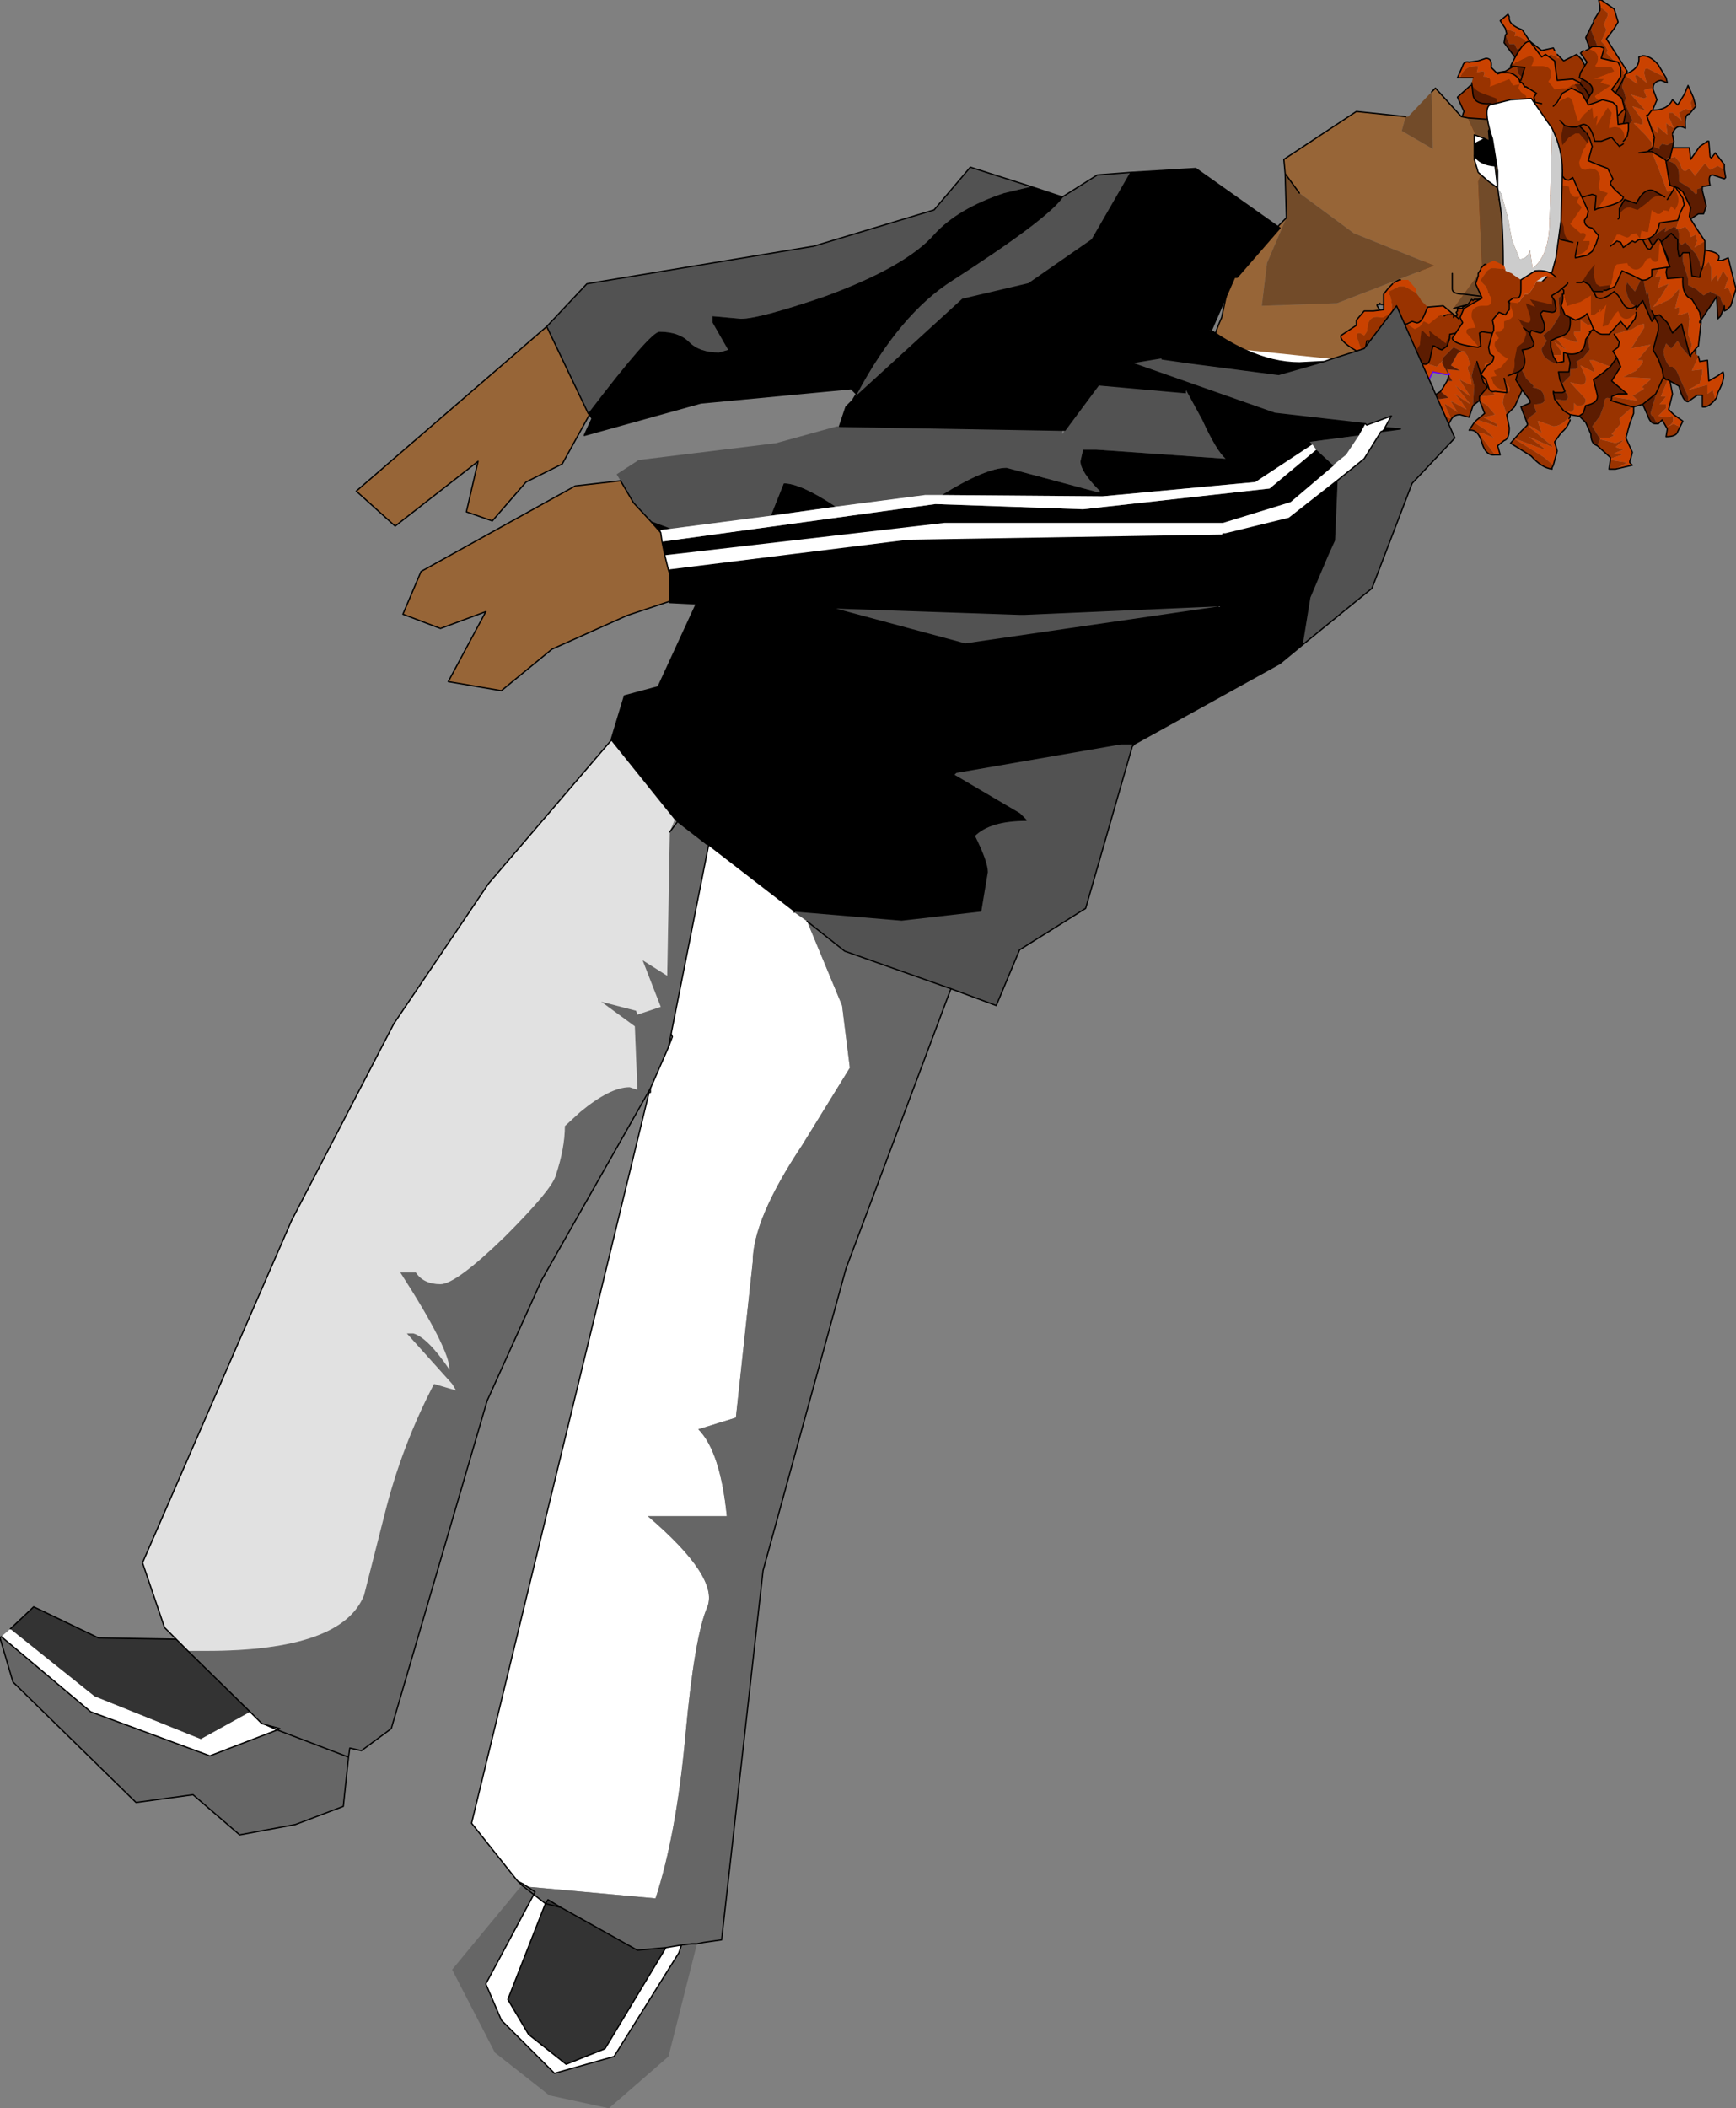 <?xml version="1.0" encoding="UTF-8" standalone="no"?>
<svg xmlns:xlink="http://www.w3.org/1999/xlink" height="81.35px" width="67.0px" xmlns="http://www.w3.org/2000/svg">
  <rect width="100%" height="100%" fill="#808080" stroke="none"/>
  <g transform="matrix(1.0, 0.0, 0.0, 1.0, 60.9, 97.3)">
    <path d="M5.9 -85.5 L5.75 -85.35 5.65 -85.3 5.65 -85.5 5.65 -85.45 5.65 -85.5 Q5.5 -85.7 5.5 -85.85 L5.1 -86.05 4.85 -85.9 4.55 -86.15 4.25 -86.3 4.25 -86.55 4.05 -87.2 4.05 -87.55 4.3 -87.55 4.4 -86.65 4.7 -86.6 4.75 -86.85 4.8 -86.95 4.95 -87.1 5.05 -87.2 5.15 -86.95 5.15 -86.45 5.3 -86.65 5.35 -86.7 5.4 -86.45 5.6 -86.85 5.8 -86.55 5.65 -86.15 5.8 -86.2 6.0 -85.75 5.9 -85.5 M4.55 -83.85 L4.55 -83.65 4.65 -83.55 4.4 -83.0 4.8 -83.05 4.8 -82.9 4.7 -82.5 4.25 -82.25 5.0 -82.45 5.0 -82.1 5.2 -82.25 5.3 -81.9 5.35 -81.95 Q5.05 -81.55 4.8 -81.6 L4.8 -82.05 4.6 -82.05 4.25 -81.8 4.25 -82.0 4.0 -82.55 3.8 -83.0 3.65 -83.15 3.55 -83.15 Q3.35 -83.35 3.3 -83.75 L3.4 -84.05 3.6 -83.85 3.85 -84.15 4.0 -83.9 4.25 -83.6 4.3 -83.65 4.0 -84.8 3.65 -84.45 3.45 -84.85 3.15 -85.15 2.95 -85.1 2.85 -85.3 2.95 -85.1 3.1 -84.8 3.1 -84.55 2.9 -83.8 3.1 -83.45 3.25 -83.05 3.3 -82.75 3.4 -82.65 3.45 -82.65 3.45 -82.6 3.2 -82.0 3.35 -82.0 3.4 -82.0 3.2 -81.75 3.15 -81.7 3.4 -81.7 3.4 -81.55 3.1 -81.25 3.4 -81.2 3.65 -81.25 Q3.75 -80.95 3.45 -80.85 L3.5 -80.85 3.7 -80.95 Q3.85 -80.85 3.95 -80.85 L3.85 -80.65 Q3.8 -80.45 3.4 -80.45 L3.45 -80.75 3.25 -81.1 3.1 -80.95 3.0 -81.05 2.9 -81.25 2.85 -81.25 2.8 -81.25 2.85 -81.25 2.8 -81.35 3.05 -82.2 3.0 -82.1 2.5 -81.7 2.15 -81.6 2.1 -81.6 1.6 -81.15 1.65 -80.95 1.3 -80.55 1.4 -80.5 1.2 -80.4 0.85 -80.4 0.8 -80.45 0.55 -80.85 0.85 -81.25 1.0 -81.65 Q1.0 -81.95 1.15 -81.95 L1.3 -81.9 1.3 -82.0 2.2 -81.85 2.3 -81.85 2.1 -82.05 2.15 -82.05 2.55 -82.3 2.5 -82.35 2.45 -82.35 2.8 -82.65 2.8 -82.7 1.85 -82.75 1.75 -82.75 1.7 -82.75 1.75 -82.75 1.85 -82.8 2.25 -83.0 2.5 -83.3 2.5 -83.4 2.3 -83.4 2.8 -84.0 2.25 -83.9 2.05 -83.85 2.55 -84.65 2.55 -84.8 Q2.4 -84.8 2.1 -84.6 L1.4 -84.4 1.6 -84.1 1.55 -83.9 1.35 -83.75 1.5 -83.5 1.25 -83.15 0.6 -83.4 0.45 -83.4 0.65 -83.0 0.6 -82.95 0.1 -83.2 0.3 -82.75 Q0.35 -82.45 0.1 -82.45 L-0.3 -82.55 0.3 -81.9 Q0.3 -81.65 0.1 -81.65 L-0.05 -81.65 -0.15 -81.75 -0.15 -81.5 -0.25 -81.4 -0.55 -81.45 -0.9 -81.9 -0.55 -81.45 -0.3 -81.3 -0.3 -81.2 -0.35 -81.15 -0.35 -81.2 Q-0.65 -80.85 -0.95 -80.85 L-1.5 -81.05 -1.55 -81.05 -1.4 -80.6 -1.9 -80.9 -1.85 -80.8 -1.0 -80.1 -1.0 -80.05 -1.9 -80.45 -1.3 -80.0 -1.3 -79.95 -2.5 -80.4 -1.3 -79.65 -0.95 -79.35 -1.0 -79.25 -1.0 -79.2 Q-1.4 -79.25 -1.8 -79.7 L-2.6 -80.2 -2.2 -80.65 -1.95 -80.9 -1.95 -80.95 -1.9 -80.9 -1.95 -81.1 -1.8 -81.25 -1.6 -81.4 -1.7 -81.65 -1.7 -81.7 Q-1.25 -81.7 -1.3 -81.9 -1.3 -82.3 -1.75 -82.35 L-1.7 -82.4 -2.0 -82.7 -2.2 -83.1 -2.15 -83.4 -2.4 -82.65 -2.15 -82.25 -2.45 -81.6 -2.75 -81.3 -2.9 -81.75 Q-2.85 -82.25 -2.65 -82.2 L-2.65 -82.35 -3.05 -82.95 -3.0 -83.0 -3.2 -83.2 -3.5 -83.3 -3.55 -83.3 -3.6 -83.2 -3.2 -82.75 -3.55 -82.7 -3.3 -82.55 -3.2 -82.5 -3.65 -82.55 -3.9 -83.35 -4.0 -83.2 -4.1 -82.8 -4.0 -82.4 -4.05 -81.7 -4.05 -81.65 -4.2 -81.2 -4.55 -81.3 Q-4.8 -81.3 -4.9 -81.1 L-5.1 -80.75 -5.2 -80.9 -5.3 -81.3 -4.9 -81.15 -5.15 -81.7 -5.1 -81.7 -4.65 -81.4 -4.9 -81.8 -4.85 -81.8 -4.3 -81.5 -4.5 -81.8 -4.75 -82.1 -4.15 -81.7 -4.75 -82.45 -4.7 -82.4 -4.15 -82.0 -4.6 -82.7 -4.55 -82.65 Q-4.3 -82.5 -4.1 -82.45 L-4.15 -82.8 -4.25 -83.05 -4.25 -83.15 -4.15 -83.25 -4.2 -83.35 -4.25 -83.55 -4.4 -83.75 -4.5 -83.75 -4.8 -83.9 -5.2 -83.5 -5.25 -83.35 -5.45 -83.15 -5.95 -83.3 -6.05 -83.25 -5.95 -83.1 -6.0 -83.1 -5.95 -82.4 -5.85 -82.35 -5.95 -82.4 -6.35 -82.55 -6.25 -82.3 -6.85 -82.45 -6.8 -82.6 -6.75 -82.65 -6.7 -82.75 -6.65 -82.75 -6.55 -83.05 -6.55 -83.1 -6.45 -83.15 Q-6.3 -83.1 -6.2 -83.25 L-6.1 -83.45 -5.8 -83.8 -5.6 -84.0 -5.4 -84.15 -5.35 -84.2 -5.15 -84.35 -5.6 -84.55 -5.6 -84.35 -6.05 -84.6 -6.05 -84.0 -6.35 -84.25 -6.6 -84.5 -6.65 -84.5 -6.5 -84.05 -6.45 -83.95 -6.9 -84.2 -6.75 -83.95 -6.7 -83.8 -6.85 -83.85 -6.95 -83.9 -7.2 -83.75 -7.35 -83.65 -7.3 -83.7 -7.25 -83.8 -7.4 -84.05 -7.35 -84.45 -7.1 -84.4 -7.0 -84.75 -6.75 -84.75 -6.85 -85.3 Q-6.85 -85.5 -6.35 -85.5 L-6.25 -85.5 -6.35 -85.8 -5.95 -87.5 -5.6 -89.5 -4.7 -92.1 -4.6 -92.2 -4.65 -92.2 -4.65 -92.25 -4.4 -93.0 -4.65 -93.55 -4.15 -94.0 -3.45 -94.05 -3.4 -94.45 -2.8 -94.55 -2.4 -94.8 -2.35 -94.7 -2.3 -94.45 -2.25 -94.4 -1.8 -93.95 -1.5 -94.0 -1.35 -94.05 Q-1.2 -94.05 -1.0 -93.9 L-0.65 -93.75 -0.55 -93.85 -0.55 -93.9 -1.35 -94.7 -1.65 -94.35 Q-2.0 -94.35 -2.05 -94.9 L-2.15 -95.45 -2.35 -95.4 -2.45 -95.6 -2.65 -95.6 -2.8 -95.95 -2.75 -96.0 -2.8 -96.2 -2.4 -96.05 -2.45 -95.9 Q-2.25 -95.95 -2.0 -95.7 -1.75 -95.4 -1.8 -95.05 L-1.25 -95.1 -1.05 -95.2 -0.8 -95.1 -0.8 -95.05 -0.75 -95.05 -0.7 -95.1 -0.55 -94.95 -0.05 -95.2 0.15 -95.0 0.25 -94.8 0.3 -94.7 0.25 -94.7 0.25 -94.65 0.15 -94.4 0.25 -94.65 0.3 -94.65 0.2 -94.45 0.15 -94.4 -0.05 -93.5 Q0.0 -93.1 0.4 -93.15 0.45 -93.15 0.75 -93.3 L1.0 -93.5 0.85 -93.75 1.05 -93.8 1.3 -93.9 1.05 -94.15 0.7 -94.3 1.3 -94.2 1.4 -94.25 1.15 -94.6 0.7 -94.95 0.85 -95.25 0.7 -95.65 0.5 -96.15 0.6 -96.45 0.6 -96.5 0.85 -96.9 0.85 -97.05 1.15 -96.8 1.15 -96.7 1.0 -96.35 1.1 -96.15 0.9 -95.7 1.05 -95.55 1.15 -95.35 1.1 -95.25 1.45 -94.9 1.8 -94.5 1.75 -94.45 1.8 -94.4 2.3 -94.05 2.2 -94.4 2.3 -94.4 2.65 -94.1 2.6 -94.3 2.55 -94.5 2.6 -94.65 2.7 -94.65 3.4 -94.3 3.45 -94.1 3.2 -94.2 Q2.9 -94.15 2.9 -93.9 L2.9 -93.85 2.9 -93.9 2.6 -93.85 2.55 -93.8 2.65 -93.55 2.55 -93.5 2.05 -93.65 2.55 -93.1 2.6 -93.05 2.55 -93.05 2.1 -93.2 2.5 -92.65 2.5 -92.5 2.4 -92.5 2.25 -92.55 2.15 -92.55 2.6 -92.1 2.85 -91.8 2.85 -91.7 2.85 -91.65 2.9 -91.65 2.95 -92.0 2.65 -92.85 2.7 -92.85 Q2.85 -92.3 3.1 -92.15 L3.05 -92.4 3.1 -92.4 3.45 -92.1 3.45 -92.15 3.4 -92.55 3.7 -92.35 3.5 -92.8 3.5 -92.95 3.65 -92.95 4.0 -92.65 3.9 -92.95 4.15 -93.1 4.35 -93.05 4.4 -93.1 4.35 -93.35 4.45 -93.55 4.55 -93.2 4.3 -92.9 Q4.1 -92.9 4.15 -92.35 3.8 -92.55 3.65 -92.15 L3.65 -92.1 3.7 -91.85 3.45 -91.7 3.25 -91.75 3.15 -91.65 3.15 -91.55 2.9 -91.65 2.85 -91.55 2.75 -91.5 2.7 -91.45 2.8 -91.45 2.85 -91.45 3.15 -90.7 3.45 -89.9 3.6 -89.95 Q3.85 -89.95 3.8 -89.5 L3.95 -89.55 4.05 -89.4 3.8 -88.5 3.7 -88.55 3.35 -88.35 3.4 -88.55 3.35 -88.5 2.8 -88.1 Q3.55 -89.15 3.4 -89.45 L2.7 -88.8 2.7 -88.85 3.0 -89.65 3.0 -89.7 2.6 -89.15 2.3 -88.9 2.55 -88.4 2.95 -87.7 3.2 -87.95 3.4 -87.5 3.0 -86.65 3.0 -86.6 3.15 -86.65 3.2 -86.65 3.2 -86.6 3.1 -86.25 3.1 -86.2 3.5 -86.35 3.2 -85.85 2.9 -85.45 3.55 -85.75 3.85 -86.1 3.9 -86.15 3.9 -86.0 3.75 -85.4 3.9 -85.45 3.9 -85.25 3.85 -85.15 3.95 -85.15 4.25 -85.25 4.3 -85.0 4.25 -84.4 4.4 -84.0 4.3 -83.65 4.3 -83.6 4.35 -83.55 4.35 -83.6 4.55 -83.85 M1.45 -79.2 L1.2 -79.2 1.25 -79.55 1.9 -79.45 1.45 -79.2 M1.25 -79.6 L1.25 -79.65 0.75 -80.1 0.85 -80.35 1.45 -80.2 1.7 -80.3 1.75 -80.3 1.45 -80.05 1.75 -79.95 1.5 -79.85 1.4 -79.8 1.65 -79.8 1.7 -79.75 1.25 -79.6 M-3.2 -79.75 Q-3.55 -79.7 -3.7 -80.2 -3.85 -80.75 -4.2 -80.7 L-4.0 -81.0 -3.55 -80.7 -3.3 -80.45 -3.25 -80.4 -3.7 -80.6 -3.85 -80.6 -3.2 -79.75 M-3.9 -81.1 L-3.6 -81.35 -3.8 -81.85 -3.5 -81.65 -3.2 -81.3 -3.6 -81.2 -3.65 -81.2 -3.15 -80.95 -3.1 -80.85 -3.15 -80.85 -3.55 -81.0 -3.9 -81.1 M-5.55 -81.85 L-5.6 -81.95 -5.6 -82.0 -5.55 -81.85 M-7.35 -81.75 L-7.0 -81.8 -6.75 -81.75 -6.95 -82.2 -6.9 -82.35 -6.2 -81.55 -6.15 -81.45 -6.4 -81.7 -6.5 -81.75 -6.75 -81.75 -6.6 -81.65 -6.55 -81.6 -6.45 -81.45 -6.3 -81.0 -6.35 -80.95 -7.35 -81.75 M5.65 -90.75 L5.7 -90.45 5.65 -90.4 5.2 -90.55 Q5.0 -90.55 5.1 -90.15 L4.8 -90.1 4.75 -90.05 4.6 -90.0 4.6 -89.85 4.55 -89.8 4.3 -90.05 3.9 -90.3 3.9 -90.55 Q3.9 -91.0 3.45 -91.1 L3.4 -91.1 3.4 -91.15 3.45 -91.2 3.55 -91.2 3.75 -91.25 3.95 -91.0 Q4.0 -90.7 4.15 -90.7 L4.3 -90.8 4.5 -90.55 4.5 -90.5 4.9 -91.0 5.1 -90.75 5.4 -90.9 5.65 -90.75 M4.9 -88.0 L4.9 -87.8 4.9 -87.65 4.85 -87.15 4.8 -86.95 Q4.7 -86.95 4.7 -87.2 L4.55 -87.5 4.15 -87.95 4.0 -87.85 3.9 -87.95 3.9 -88.0 3.9 -88.3 3.85 -88.45 4.15 -88.55 4.3 -88.35 4.35 -88.15 4.55 -88.25 4.6 -88.0 4.5 -87.75 4.9 -88.0 M2.85 -85.3 L2.8 -85.4 2.7 -86.05 2.7 -86.0 2.65 -85.9 2.5 -86.65 2.2 -86.05 1.9 -86.4 1.85 -86.25 1.85 -86.15 Q1.95 -85.55 2.3 -85.45 L2.5 -85.7 2.85 -84.9 2.95 -85.05 2.95 -85.1 2.95 -85.05 2.85 -85.3 M2.1 -81.6 L1.25 -81.85 1.3 -81.9 1.25 -81.85 2.1 -81.6 M3.05 -82.2 L3.3 -82.75 3.05 -82.2 M2.4 -82.35 L2.45 -82.35 2.4 -82.35 M-0.9 -81.9 L-0.85 -81.9 -0.55 -81.85 Q-0.35 -81.85 -0.4 -82.05 L-0.5 -82.2 -0.6 -82.5 -0.3 -82.8 -0.3 -83.05 Q0.0 -83.05 0.0 -83.15 L-0.05 -83.35 0.2 -83.5 0.45 -83.8 0.4 -84.1 0.45 -84.5 0.7 -84.65 0.85 -85.1 0.8 -85.25 0.75 -85.25 0.25 -85.45 0.5 -84.95 0.5 -84.8 0.4 -84.75 0.1 -84.95 0.1 -84.7 0.1 -84.5 -0.15 -84.5 -0.15 -84.4 0.0 -84.1 -0.1 -84.1 -0.7 -84.3 -0.6 -84.35 Q-0.25 -84.45 -0.3 -85.0 L-0.4 -85.6 -0.5 -85.8 -0.3 -86.2 -0.25 -86.25 -0.75 -85.8 -0.7 -85.15 -1.0 -84.65 -1.35 -84.35 -1.2 -84.15 -1.4 -83.85 Q-1.4 -83.45 -0.8 -83.25 L-0.95 -83.55 -0.8 -83.3 -0.55 -83.35 -0.55 -83.4 -0.55 -83.7 -0.4 -83.65 -0.3 -83.3 -0.35 -82.95 -0.75 -82.95 -0.7 -82.65 -0.5 -82.2 -0.6 -82.15 -0.9 -82.15 -0.95 -82.2 -0.95 -82.15 -0.9 -81.9 M0.75 -85.4 L0.8 -85.25 0.75 -85.4 M-3.8 -82.0 L-3.5 -82.35 -3.55 -82.45 -3.45 -82.4 -3.2 -82.05 -3.8 -82.0 M-0.85 -84.25 L-0.45 -83.8 -0.9 -84.1 -0.65 -83.75 -0.65 -83.6 -0.75 -83.6 -0.95 -83.6 -0.95 -83.55 -1.05 -83.9 -1.05 -84.15 -0.95 -84.2 -0.85 -84.25 M-2.15 -83.45 L-2.15 -83.4 -2.15 -83.45 M1.95 -89.1 L2.1 -88.9 2.3 -88.9 2.1 -88.9 1.95 -89.1 M-4.95 -84.5 L-5.15 -84.35 -4.95 -84.5 M1.8 -94.35 L1.8 -94.4 1.8 -94.35 1.75 -94.25 1.7 -94.15 1.45 -93.7 1.85 -93.0 1.75 -92.5 1.6 -92.3 1.85 -92.35 2.1 -92.65 1.8 -93.35 1.85 -93.5 1.8 -93.7 1.7 -93.95 1.8 -94.35 M3.45 -91.1 L3.55 -91.2 3.45 -91.1 M2.85 -91.45 L2.8 -91.45 2.7 -91.45 2.75 -91.5 2.85 -91.55 2.8 -91.5 2.85 -91.45 M2.35 -91.4 L2.7 -91.45 2.35 -91.4 M-4.85 -91.5 L-4.7 -92.1 -4.85 -91.5 M-4.35 -92.5 L-4.6 -92.2 -4.35 -92.5" fill="#993300" fill-rule="evenodd" stroke="none"/>
    <path d="M4.9 -87.65 Q5.6 -87.55 5.4 -87.25 L5.55 -87.25 5.8 -87.35 6.1 -86.15 5.9 -85.5 6.0 -85.75 5.8 -86.2 5.65 -86.15 5.8 -86.55 5.6 -86.85 5.4 -86.45 5.35 -86.7 5.3 -86.65 5.15 -86.45 5.15 -86.95 5.05 -87.2 4.95 -87.1 4.8 -86.95 4.75 -86.85 4.8 -86.95 4.85 -87.15 4.9 -87.65 M4.75 -84.95 L4.75 -84.85 4.65 -83.95 4.55 -83.85 4.35 -83.6 4.35 -83.55 4.3 -83.6 4.3 -83.65 4.4 -84.0 4.25 -84.4 4.3 -85.0 4.25 -85.25 3.95 -85.15 3.85 -85.15 3.9 -85.25 3.9 -85.45 3.75 -85.4 3.9 -86.0 3.9 -86.15 3.85 -86.1 3.55 -85.75 2.9 -85.45 3.2 -85.85 3.5 -86.35 3.1 -86.2 3.1 -86.25 3.2 -86.6 3.2 -86.65 3.15 -86.65 3.0 -86.6 3.0 -86.65 3.4 -87.5 3.5 -87.25 3.4 -86.8 3.45 -86.55 4.05 -86.6 Q4.0 -85.9 4.4 -85.75 L4.7 -85.25 4.75 -84.95 4.7 -84.9 4.7 -84.85 4.7 -84.9 4.75 -84.95 M4.65 -83.55 L4.7 -83.35 5.0 -83.4 5.05 -82.6 5.4 -82.8 5.6 -82.95 Q5.7 -82.7 5.4 -82.15 L5.35 -81.95 5.3 -81.9 5.2 -82.25 5.0 -82.1 5.0 -82.45 4.25 -82.25 4.7 -82.5 4.8 -82.9 4.8 -83.05 4.4 -83.0 4.65 -83.55 M3.55 -82.6 L3.65 -82.1 3.5 -81.5 3.7 -81.3 4.05 -81.05 3.95 -80.85 Q3.85 -80.85 3.7 -80.95 L3.5 -80.85 3.45 -80.85 Q3.75 -80.95 3.65 -81.25 L3.4 -81.2 3.1 -81.25 3.4 -81.55 3.4 -81.7 3.15 -81.7 3.2 -81.75 3.4 -82.0 3.35 -82.0 3.2 -82.0 3.45 -82.6 3.45 -82.65 3.55 -82.6 M2.15 -81.6 L2.15 -81.35 2.0 -80.95 1.85 -80.4 2.1 -79.85 2.05 -79.65 2.0 -79.5 2.0 -79.45 2.1 -79.35 1.45 -79.2 1.9 -79.45 1.25 -79.55 1.25 -79.6 1.7 -79.75 1.65 -79.8 1.4 -79.8 1.5 -79.85 1.75 -79.95 1.45 -80.05 1.75 -80.3 1.7 -80.3 1.45 -80.2 0.85 -80.35 0.85 -80.4 1.2 -80.4 1.4 -80.5 1.3 -80.55 1.65 -80.95 1.6 -81.15 2.1 -81.6 2.15 -81.6 M0.05 -81.25 L0.0 -81.25 -0.3 -81.3 -0.55 -81.45 -0.25 -81.4 -0.15 -81.5 -0.15 -81.75 -0.05 -81.65 0.1 -81.65 Q0.3 -81.65 0.3 -81.9 L-0.3 -82.55 0.1 -82.45 Q0.35 -82.45 0.3 -82.75 L0.1 -83.2 0.6 -82.95 0.65 -83.0 0.45 -83.4 0.6 -83.4 1.25 -83.15 0.95 -82.9 0.6 -82.65 0.75 -82.05 Q0.8 -81.75 0.3 -81.65 L0.2 -81.35 0.05 -81.25 M-0.35 -81.15 L-0.3 -81.1 Q-0.4 -80.8 -0.65 -80.6 L-0.9 -80.25 -0.8 -79.9 -0.95 -79.35 -1.3 -79.65 -2.5 -80.4 -1.3 -79.95 -1.3 -80.0 -1.9 -80.45 -1.0 -80.05 -1.0 -80.1 -1.85 -80.8 -1.9 -80.9 -1.95 -80.95 -1.9 -80.9 -1.4 -80.6 -1.55 -81.05 -1.5 -81.05 -0.95 -80.85 Q-0.65 -80.85 -0.35 -81.2 L-0.35 -81.15 M-2.75 -81.3 L-2.65 -80.8 Q-2.65 -80.35 -2.85 -80.3 L-3.1 -80.1 -3.0 -79.75 -3.2 -79.75 -3.85 -80.6 -3.7 -80.6 -3.25 -80.4 -3.3 -80.45 -3.55 -80.7 -4.0 -81.0 -3.9 -81.1 -3.55 -81.0 -3.15 -80.85 -3.1 -80.85 -3.15 -80.95 -3.65 -81.2 -3.6 -81.2 -3.2 -81.3 -3.5 -81.65 -3.8 -81.85 -3.8 -81.9 -3.8 -82.0 -3.2 -82.05 -3.45 -82.4 -3.55 -82.45 -3.65 -82.55 -3.2 -82.5 -3.3 -82.55 -3.55 -82.7 -3.2 -82.75 -3.6 -83.2 -3.55 -83.3 -3.5 -83.3 -3.2 -83.2 -3.0 -83.0 -3.05 -82.95 -2.65 -82.35 -2.65 -82.2 Q-2.85 -82.25 -2.9 -81.75 L-2.75 -81.3 M-5.1 -80.75 L-5.65 -81.4 -5.45 -81.5 -5.5 -81.75 -5.55 -81.85 -5.6 -82.0 -5.55 -81.95 -5.35 -81.9 -5.0 -81.95 -5.3 -82.2 -5.2 -82.35 -5.05 -82.6 -4.85 -82.6 -5.0 -82.85 -5.1 -82.85 -5.6 -82.95 -5.75 -82.65 -5.6 -82.35 -5.6 -82.0 -5.65 -81.95 -5.75 -81.95 -6.25 -82.1 -6.25 -81.8 -6.1 -81.3 -6.15 -80.9 -6.4 -80.9 -7.45 -81.65 -7.5 -81.7 -7.35 -81.75 -6.35 -80.95 -6.3 -81.0 -6.45 -81.45 -6.55 -81.6 -6.6 -81.65 -6.75 -81.75 -6.5 -81.75 -6.4 -81.7 -6.15 -81.45 -6.2 -81.55 -6.9 -82.35 -6.85 -82.45 -6.25 -82.3 -6.35 -82.55 -5.95 -82.4 -5.85 -82.35 -5.95 -82.4 -6.0 -83.1 -5.95 -83.1 -6.05 -83.25 -5.95 -83.3 -5.45 -83.15 -5.25 -83.35 -5.2 -83.4 -5.25 -83.3 -5.0 -82.85 -4.95 -82.85 -5.0 -82.9 -4.95 -82.85 -5.0 -82.85 -5.0 -82.9 -5.05 -83.05 -4.55 -83.0 -4.9 -83.2 -4.65 -83.65 -4.5 -83.75 -4.4 -83.75 -4.25 -83.55 -4.2 -83.35 -4.15 -83.25 -4.25 -83.15 -4.25 -83.05 -4.15 -82.8 -4.1 -82.45 Q-4.3 -82.5 -4.55 -82.65 L-4.6 -82.7 -4.15 -82.0 -4.7 -82.4 -4.75 -82.45 -4.15 -81.7 -4.75 -82.1 -4.5 -81.8 -4.3 -81.5 -4.85 -81.8 -4.9 -81.8 -4.65 -81.4 -5.1 -81.7 -5.15 -81.7 -4.9 -81.15 -5.3 -81.3 -5.2 -80.9 -5.1 -80.75 M-2.8 -96.2 L-3.0 -96.5 -2.7 -96.75 -2.65 -96.65 Q-2.7 -96.35 -2.15 -96.15 L-1.85 -95.7 -1.4 -95.35 -0.95 -95.45 -0.9 -95.35 -0.8 -95.2 -0.7 -95.1 -0.75 -95.05 -0.8 -95.05 -0.8 -95.1 -1.05 -95.2 -1.25 -95.1 -1.8 -95.05 Q-1.75 -95.4 -2.0 -95.7 -2.25 -95.95 -2.45 -95.9 L-2.4 -96.05 -2.8 -96.2 M0.85 -97.05 L0.8 -97.3 0.9 -97.3 1.4 -96.95 1.55 -96.45 1.4 -96.2 1.1 -95.8 1.9 -94.55 1.85 -94.45 Q2.4 -94.65 2.35 -95.1 L2.5 -95.15 Q2.8 -95.15 3.1 -94.8 L3.4 -94.3 2.7 -94.65 2.6 -94.65 2.55 -94.5 2.6 -94.3 2.65 -94.1 2.3 -94.4 2.2 -94.4 2.3 -94.05 1.8 -94.4 1.85 -94.45 1.8 -94.4 1.75 -94.45 1.8 -94.5 1.45 -94.9 1.1 -95.25 1.15 -95.35 1.05 -95.55 0.9 -95.7 1.1 -96.15 1.0 -96.35 1.15 -96.7 1.15 -96.8 0.85 -97.05 M2.9 -93.85 L3.05 -93.45 2.9 -93.1 2.9 -93.05 Q3.45 -93.05 3.65 -93.45 L3.85 -93.25 4.1 -93.65 4.25 -94.0 4.45 -93.55 4.35 -93.35 4.4 -93.1 4.35 -93.05 4.15 -93.1 3.9 -92.95 4.0 -92.65 3.65 -92.95 3.5 -92.95 3.5 -92.8 3.7 -92.35 3.4 -92.55 3.45 -92.15 3.45 -92.1 3.1 -92.4 3.05 -92.4 3.1 -92.15 Q2.85 -92.3 2.7 -92.85 L2.65 -92.85 2.95 -92.0 2.9 -91.65 2.85 -91.65 2.85 -91.7 2.85 -91.8 2.6 -92.1 2.15 -92.55 2.25 -92.55 2.4 -92.5 2.5 -92.5 2.5 -92.65 2.1 -93.2 2.55 -93.05 2.6 -93.05 2.55 -93.1 2.05 -93.65 2.55 -93.5 2.65 -93.55 2.55 -93.8 2.6 -93.85 2.9 -93.9 2.9 -93.85 M3.65 -91.6 L4.3 -91.6 4.35 -91.15 4.7 -91.65 5.0 -91.85 5.05 -91.85 5.1 -91.25 5.15 -91.2 5.3 -91.4 5.65 -90.95 5.65 -90.75 5.4 -90.9 5.1 -90.75 4.9 -91.0 4.5 -90.5 4.5 -90.55 4.3 -90.8 4.15 -90.7 Q4.0 -90.7 3.95 -91.0 L3.75 -91.25 3.55 -91.2 3.65 -91.6 M4.35 -88.85 L4.6 -88.45 4.9 -88.0 4.5 -87.75 4.6 -88.0 4.55 -88.25 4.35 -88.15 4.3 -88.35 4.15 -88.55 3.85 -88.45 3.75 -88.45 3.8 -88.5 4.05 -89.4 3.95 -89.55 3.8 -89.5 Q3.85 -89.95 3.6 -89.95 L3.45 -89.9 3.15 -90.7 2.85 -91.45 3.35 -91.15 3.4 -91.1 3.4 -91.05 3.55 -90.15 3.85 -90.05 4.05 -89.9 4.35 -89.3 4.3 -88.95 4.35 -88.85 M1.4 -84.4 L2.1 -84.6 Q2.4 -84.8 2.55 -84.8 L2.55 -84.65 2.05 -83.85 2.25 -83.9 2.8 -84.0 2.3 -83.4 2.5 -83.4 2.5 -83.3 2.25 -83.0 1.85 -82.8 1.75 -82.75 1.7 -82.75 1.75 -82.75 1.85 -82.75 2.8 -82.7 2.8 -82.65 2.45 -82.35 2.5 -82.35 2.55 -82.3 2.15 -82.05 2.1 -82.05 2.3 -81.85 2.2 -81.85 1.3 -82.0 1.55 -82.1 1.9 -82.1 1.3 -82.6 1.65 -83.15 1.5 -83.5 1.35 -83.75 1.55 -83.9 1.6 -84.1 1.4 -84.4 M2.4 -82.35 L2.45 -82.35 2.4 -82.35 M-0.4 -83.65 L-0.55 -83.7 -0.55 -83.4 -0.55 -83.35 -0.8 -83.3 -0.95 -83.55 -0.95 -83.6 -0.75 -83.6 -0.65 -83.6 -0.65 -83.75 -0.9 -84.1 -0.45 -83.8 -0.85 -84.25 -0.7 -84.3 -0.1 -84.1 0.0 -84.1 -0.15 -84.4 -0.15 -84.5 0.1 -84.5 0.1 -84.7 0.1 -84.95 0.4 -84.75 0.5 -84.8 0.5 -84.95 0.25 -85.45 0.75 -85.25 0.8 -85.25 0.85 -85.1 0.7 -84.65 0.45 -84.5 0.5 -84.5 0.3 -84.2 Q0.25 -83.55 -0.4 -83.65 M-5.15 -84.35 L-5.35 -84.2 -5.4 -84.15 -5.7 -84.3 -5.95 -84.0 Q-6.1 -83.7 -6.3 -83.7 L-6.7 -83.8 -6.75 -83.95 -6.9 -84.2 -6.45 -83.95 -6.5 -84.05 -6.65 -84.5 -6.6 -84.5 -6.35 -84.25 -6.05 -84.0 -6.05 -84.6 -5.6 -84.35 -5.6 -84.55 -5.15 -84.35 M2.7 -92.85 L2.85 -93.05 2.9 -93.05 2.85 -93.05 2.7 -92.85" fill="#ca4200" fill-rule="evenodd" stroke="none"/>
    <path d="M5.65 -85.45 L5.5 -85.1 5.4 -85.0 5.35 -85.85 4.75 -84.95 4.7 -85.25 4.4 -85.75 Q4.0 -85.9 4.05 -86.6 L3.45 -86.55 3.4 -86.8 3.5 -87.25 3.4 -87.5 3.2 -87.95 2.95 -87.7 2.55 -88.4 2.3 -88.9 2.6 -89.15 3.0 -89.7 3.0 -89.65 2.7 -88.85 2.7 -88.8 3.4 -89.45 Q3.55 -89.15 2.8 -88.1 L3.35 -88.5 3.4 -88.55 3.35 -88.35 3.7 -88.55 3.8 -88.5 3.75 -88.45 3.85 -88.45 3.9 -88.3 3.9 -88.0 3.9 -87.95 4.0 -87.85 4.15 -87.95 4.55 -87.5 4.7 -87.2 Q4.7 -86.95 4.8 -86.95 L4.75 -86.85 4.7 -86.6 4.4 -86.65 4.3 -87.55 4.05 -87.55 4.05 -87.2 4.25 -86.55 4.25 -86.3 4.55 -86.15 4.85 -85.9 5.1 -86.05 5.5 -85.85 Q5.5 -85.7 5.65 -85.5 L5.65 -85.45 M4.25 -81.8 Q4.05 -81.8 3.9 -82.4 L3.55 -82.6 3.45 -82.65 3.4 -82.65 3.3 -82.75 3.25 -83.05 3.1 -83.45 2.9 -83.8 3.1 -84.55 3.1 -84.8 2.95 -85.1 3.15 -85.15 3.45 -84.85 3.65 -84.45 4.0 -84.8 4.3 -83.65 4.25 -83.6 4.0 -83.9 3.85 -84.15 3.6 -83.85 3.4 -84.05 3.3 -83.75 Q3.35 -83.35 3.55 -83.15 L3.65 -83.15 3.8 -83.0 4.0 -82.55 4.25 -82.0 4.25 -81.8 M3.1 -80.95 L3.0 -80.95 Q2.8 -80.95 2.7 -81.25 L2.5 -81.7 3.0 -82.1 3.05 -82.2 2.8 -81.35 2.85 -81.25 2.8 -81.25 2.85 -81.25 2.9 -81.25 3.0 -81.05 3.1 -80.95 M0.75 -80.1 L0.65 -80.15 Q0.5 -80.25 0.5 -80.55 L0.3 -81.0 0.05 -81.25 0.2 -81.35 0.3 -81.65 Q0.8 -81.75 0.75 -82.05 L0.6 -82.65 0.95 -82.9 1.25 -83.15 1.5 -83.5 1.65 -83.15 1.3 -82.6 1.9 -82.1 1.55 -82.1 1.3 -82.0 1.3 -81.9 1.15 -81.95 Q1.0 -81.95 1.0 -81.65 L0.85 -81.25 0.55 -80.85 0.8 -80.45 0.85 -80.4 0.85 -80.35 0.75 -80.1 M-1.95 -80.95 L-2.2 -81.6 -1.85 -81.75 -1.85 -81.85 -2.15 -82.25 -2.4 -82.65 -2.15 -83.4 -2.2 -83.1 -2.0 -82.7 -1.7 -82.4 -1.75 -82.35 Q-1.3 -82.3 -1.3 -81.9 -1.25 -81.7 -1.7 -81.7 L-1.7 -81.65 -1.6 -81.4 -1.8 -81.25 -1.95 -81.1 -1.9 -80.9 -1.95 -80.95 M-3.8 -81.85 L-4.05 -81.65 -4.05 -81.7 -4.0 -82.4 -4.1 -82.8 -4.0 -83.2 -3.9 -83.35 -3.65 -82.55 -3.55 -82.45 -3.5 -82.35 -3.8 -82.0 -3.8 -81.9 -3.8 -81.85 M-6.55 -83.1 L-6.85 -83.75 -6.85 -83.85 -6.7 -83.8 -6.3 -83.7 Q-6.1 -83.7 -5.95 -84.0 L-5.7 -84.3 -5.4 -84.15 -5.6 -84.0 -5.8 -83.8 -6.1 -83.45 -6.2 -83.25 Q-6.3 -83.1 -6.45 -83.15 L-6.55 -83.1 M-7.35 -83.65 L-7.4 -83.5 -8.1 -84.35 -7.95 -84.85 -7.5 -84.65 -7.5 -84.6 -7.5 -84.65 -7.5 -84.7 -7.5 -85.2 -7.45 -85.25 -7.2 -85.0 -7.15 -85.0 Q-7.2 -85.8 -6.95 -85.85 L-6.6 -85.7 -6.35 -85.5 Q-6.85 -85.5 -6.85 -85.3 L-6.75 -84.75 -7.0 -84.75 -7.1 -84.4 -7.35 -84.45 -7.4 -84.05 -7.25 -83.8 -7.3 -83.7 -7.35 -83.65 M-2.4 -94.8 L-2.4 -95.05 -2.85 -95.65 -2.8 -95.95 -2.65 -95.6 -2.45 -95.6 -2.35 -95.4 -2.15 -95.45 -2.05 -94.9 Q-2.0 -94.35 -1.65 -94.35 L-1.35 -94.7 -0.55 -93.9 -0.55 -93.85 -0.65 -93.75 -1.0 -93.9 Q-1.2 -94.05 -1.35 -94.05 L-1.5 -94.0 -1.8 -93.95 -2.25 -94.4 -2.3 -94.45 -2.35 -94.7 -2.4 -94.8 M0.3 -94.7 L0.35 -94.85 0.5 -95.3 0.3 -95.85 0.6 -96.45 0.5 -96.15 0.7 -95.65 0.85 -95.25 0.7 -94.95 1.15 -94.6 1.4 -94.25 1.3 -94.2 0.7 -94.3 1.05 -94.15 1.3 -93.9 1.05 -93.8 0.85 -93.75 1.0 -93.5 0.75 -93.3 Q0.45 -93.15 0.4 -93.15 0.0 -93.1 -0.05 -93.5 L0.15 -94.4 0.2 -94.45 0.3 -94.65 0.3 -94.7 M3.7 -91.85 L3.65 -91.6 3.55 -91.2 3.45 -91.2 3.4 -91.15 3.4 -91.1 3.45 -91.1 Q3.9 -91.0 3.9 -90.55 L3.9 -90.3 4.3 -90.05 4.55 -89.8 4.6 -89.85 4.6 -90.0 4.75 -90.05 4.8 -90.1 4.8 -89.95 4.95 -89.35 4.85 -89.05 4.65 -89.05 4.35 -88.85 4.3 -88.95 4.35 -89.3 4.05 -89.9 3.85 -90.05 3.55 -90.15 3.4 -91.05 3.4 -91.1 3.35 -91.15 2.85 -91.45 2.8 -91.5 2.85 -91.55 2.9 -91.65 3.15 -91.55 3.15 -91.65 3.25 -91.75 3.45 -91.7 3.7 -91.85 M4.05 -87.55 L3.95 -87.4 3.9 -87.4 3.85 -87.7 3.85 -88.05 3.6 -88.3 3.2 -87.95 3.6 -88.3 3.85 -88.05 3.85 -87.7 3.9 -87.4 3.95 -87.4 4.05 -87.55 M2.3 -85.45 Q1.95 -85.55 1.85 -86.15 L1.85 -86.25 1.9 -86.4 2.2 -86.05 2.5 -86.65 2.65 -85.9 2.7 -86.0 2.7 -86.05 2.8 -85.4 2.85 -85.3 2.95 -85.05 2.85 -84.9 2.5 -85.7 2.3 -85.45 M0.45 -84.5 L0.4 -84.1 0.45 -83.8 0.2 -83.5 -0.05 -83.35 0.0 -83.15 Q0.0 -83.05 -0.3 -83.05 L-0.3 -82.8 -0.6 -82.5 -0.5 -82.2 -0.4 -82.05 Q-0.35 -81.85 -0.55 -81.85 L-0.85 -81.9 -0.9 -81.9 -0.95 -82.15 -0.9 -82.15 -0.6 -82.15 -0.5 -82.2 -0.7 -82.65 -0.75 -82.95 -0.35 -82.95 -0.3 -83.3 -0.4 -83.65 Q0.25 -83.55 0.3 -84.2 L0.5 -84.5 0.45 -84.5 M-0.95 -83.55 L-0.8 -83.25 Q-1.4 -83.45 -1.4 -83.85 L-1.2 -84.15 -1.35 -84.35 -1.0 -84.65 -0.7 -85.15 -0.75 -85.8 -0.25 -86.25 -0.3 -86.2 -0.5 -85.8 -0.4 -85.6 -0.3 -85.0 Q-0.25 -84.45 -0.6 -84.35 L-0.7 -84.3 -0.85 -84.25 -0.95 -84.2 -1.05 -84.15 -1.05 -83.9 -0.95 -83.55 M-4.5 -83.75 L-4.65 -83.65 -4.9 -83.2 -4.55 -83.0 -5.05 -83.05 -5.0 -82.9 -5.0 -82.85 -4.85 -82.6 -5.05 -82.6 -5.0 -82.75 -5.0 -82.85 -5.25 -83.3 -5.2 -83.4 -5.25 -83.35 -5.2 -83.5 -4.8 -83.9 -4.5 -83.75 M-5.3 -82.2 L-5.0 -81.95 -5.35 -81.9 -5.55 -81.95 -5.6 -82.0 -5.3 -82.2 M1.8 -94.35 L1.7 -93.95 1.8 -93.7 1.85 -93.5 1.8 -93.35 2.1 -92.65 1.85 -92.35 1.6 -92.3 1.75 -92.5 1.85 -93.0 1.45 -93.7 1.7 -94.15 1.75 -94.25 1.8 -94.35" fill="#5c1c01" fill-rule="evenodd" stroke="none"/>
    <path d="M4.9 -87.65 Q5.6 -87.55 5.4 -87.25 L5.55 -87.25 5.8 -87.35 6.1 -86.15 5.9 -85.5 5.75 -85.35 5.65 -85.3 5.65 -85.5 5.65 -85.45 5.5 -85.1 5.4 -85.0 5.35 -85.85 4.75 -84.95 4.75 -84.85 4.65 -83.95 4.55 -83.85 4.55 -83.65 M4.65 -83.55 L4.7 -83.35 5.0 -83.4 5.05 -82.6 5.4 -82.8 5.6 -82.95 Q5.7 -82.7 5.4 -82.15 L5.35 -81.95 Q5.05 -81.55 4.8 -81.6 L4.8 -82.05 4.6 -82.05 4.25 -81.8 Q4.05 -81.8 3.9 -82.4 L3.55 -82.6 3.65 -82.1 3.5 -81.5 3.7 -81.3 4.05 -81.05 3.95 -80.85 3.85 -80.65 Q3.8 -80.45 3.4 -80.45 L3.45 -80.75 3.25 -81.1 3.1 -80.95 3.0 -80.95 Q2.8 -80.95 2.7 -81.25 L2.5 -81.7 2.15 -81.6 2.15 -81.35 2.0 -80.95 1.85 -80.4 2.1 -79.85 2.05 -79.65 2.0 -79.5 2.0 -79.45 2.1 -79.35 1.45 -79.2 1.2 -79.2 1.25 -79.55 1.25 -79.6 1.25 -79.65 0.75 -80.1 0.65 -80.15 Q0.5 -80.25 0.5 -80.55 L0.3 -81.0 0.05 -81.25 0.0 -81.25 -0.3 -81.3 -0.3 -81.2 -0.35 -81.15 M-0.3 -81.1 Q-0.4 -80.8 -0.65 -80.6 L-0.9 -80.25 -0.8 -79.9 -0.95 -79.35 -1.0 -79.25 -1.0 -79.2 Q-1.4 -79.25 -1.8 -79.7 L-2.6 -80.2 -2.2 -80.65 -1.95 -80.9 -1.95 -80.95 -2.2 -81.6 -1.85 -81.75 -1.85 -81.85 -2.15 -82.25 -2.45 -81.6 -2.75 -81.3 -2.65 -80.8 Q-2.65 -80.35 -2.85 -80.3 L-3.1 -80.1 -3.0 -79.75 -3.2 -79.75 Q-3.55 -79.7 -3.7 -80.2 -3.85 -80.75 -4.2 -80.7 L-4.0 -81.0 -3.9 -81.1 -3.6 -81.35 -3.8 -81.85 -4.05 -81.65 -4.2 -81.2 -4.55 -81.3 Q-4.8 -81.3 -4.9 -81.1 L-5.1 -80.75 -5.65 -81.4 -5.45 -81.5 -5.5 -81.75 -5.55 -81.85 -5.6 -81.95 -5.65 -81.95 -5.75 -81.95 -6.25 -82.1 -6.25 -81.8 -6.1 -81.3 -6.15 -80.9 -6.4 -80.9 -7.45 -81.65 -7.5 -81.7 -7.35 -81.75 -7.0 -81.8 -6.75 -81.75 -6.95 -82.2 -6.9 -82.35 -6.85 -82.45 -6.8 -82.6 -6.75 -82.65 M-6.7 -82.75 L-6.65 -82.75 -6.55 -83.05 -6.55 -83.1 -6.85 -83.75 -6.85 -83.85 M0.3 -94.7 L0.35 -94.85 0.5 -95.3 0.3 -95.85 0.6 -96.45 M0.6 -96.5 L0.85 -96.9 0.85 -97.05 0.8 -97.3 0.9 -97.3 1.4 -96.95 1.55 -96.45 1.4 -96.2 1.1 -95.8 1.9 -94.55 1.85 -94.45 Q2.4 -94.65 2.35 -95.1 L2.5 -95.15 Q2.8 -95.15 3.1 -94.8 L3.4 -94.3 3.45 -94.1 3.2 -94.2 Q2.9 -94.15 2.9 -93.9 L2.9 -93.85 3.05 -93.45 2.9 -93.1 2.9 -93.05 Q3.45 -93.05 3.65 -93.45 L3.85 -93.25 4.1 -93.65 4.25 -94.0 4.45 -93.55 4.55 -93.2 4.3 -92.9 Q4.1 -92.9 4.15 -92.35 3.8 -92.55 3.65 -92.15 M3.65 -92.1 L3.7 -91.85 3.65 -91.6 4.3 -91.6 4.35 -91.15 4.7 -91.65 5.0 -91.85 5.05 -91.85 5.1 -91.25 5.15 -91.2 5.3 -91.4 5.65 -90.95 5.65 -90.75 5.7 -90.45 5.65 -90.4 5.2 -90.55 Q5.0 -90.55 5.1 -90.15 L4.8 -90.1 4.8 -89.95 4.95 -89.35 4.85 -89.05 4.65 -89.05 4.35 -88.85 4.6 -88.45 4.9 -88.0 4.9 -87.8 4.9 -87.65 4.85 -87.15 4.8 -86.95 4.75 -86.85 4.7 -86.6 4.4 -86.65 4.3 -87.55 4.05 -87.55 3.95 -87.4 3.9 -87.4 3.85 -87.7 3.85 -88.05 3.6 -88.3 3.2 -87.95 2.95 -87.7 2.55 -88.4 2.3 -88.9 2.1 -88.9 1.95 -89.1 M3.45 -91.1 L3.4 -91.1 3.4 -91.05 3.55 -90.15 3.85 -90.05 4.05 -89.9 4.35 -89.3 4.3 -88.95 4.35 -88.85 4.3 -88.95 M3.4 -87.5 L3.5 -87.25 3.4 -86.8 3.45 -86.55 4.05 -86.6 Q4.0 -85.9 4.4 -85.75 L4.7 -85.25 4.75 -84.95 4.7 -84.9 4.7 -84.85 M3.4 -87.5 L3.2 -87.95 M2.85 -85.3 L2.95 -85.1 3.15 -85.15 3.45 -84.85 3.65 -84.45 4.0 -84.8 4.3 -83.65 4.3 -83.6 4.35 -83.55 4.35 -83.6 4.55 -83.85 M2.95 -85.1 L3.1 -84.8 3.1 -84.55 2.9 -83.8 3.1 -83.45 3.25 -83.05 3.3 -82.75 3.4 -82.65 M3.45 -82.65 L3.55 -82.6 M2.95 -85.05 L2.85 -84.9 2.5 -85.7 2.3 -85.45 M2.95 -85.05 L2.95 -85.1 M1.3 -82.0 L1.3 -81.9 1.25 -81.85 2.1 -81.6 2.15 -81.6 2.1 -81.6 M3.05 -82.2 L3.0 -82.1 2.5 -81.7 M3.3 -82.75 L3.05 -82.2 M1.25 -83.15 L1.5 -83.5 1.35 -83.75 1.55 -83.9 1.6 -84.1 1.4 -84.4 M1.25 -83.15 L0.95 -82.9 0.6 -82.65 0.75 -82.05 Q0.8 -81.75 0.3 -81.65 L0.2 -81.35 0.05 -81.25 M1.3 -82.0 L1.55 -82.1 1.9 -82.1 1.3 -82.6 1.65 -83.15 1.5 -83.5 M-0.9 -81.9 L-0.55 -81.45 -0.3 -81.3 M-0.9 -82.15 L-0.6 -82.15 -0.5 -82.2 -0.7 -82.65 -0.75 -82.95 -0.35 -82.95 -0.3 -83.3 -0.4 -83.65 -0.55 -83.7 -0.55 -83.4 -0.55 -83.35 -0.8 -83.3 -0.95 -83.55 -1.05 -83.9 -1.05 -84.15 -0.95 -84.2 -0.85 -84.25 -0.7 -84.3 -0.6 -84.35 Q-0.25 -84.45 -0.3 -85.0 L-0.4 -85.6 -0.5 -85.8 -0.3 -86.2 -0.25 -86.25 M0.8 -85.25 L0.75 -85.4 M-0.9 -82.15 L-0.95 -82.2 -0.95 -82.15 -0.9 -81.9 M-2.15 -83.4 L-2.4 -82.65 -2.15 -82.25 M-3.55 -82.45 L-3.5 -82.35 -3.8 -82.0 -3.8 -81.9 -3.8 -81.85 -3.8 -81.9 M-3.55 -82.45 L-3.65 -82.55 -3.9 -83.35 M-5.05 -82.6 L-5.2 -82.35 -5.3 -82.2 -5.6 -82.0 -5.6 -81.95 M-5.05 -82.6 L-5.0 -82.75 -5.0 -82.85 M-5.75 -82.65 L-5.6 -82.35 -5.6 -82.0 -5.65 -81.95 M0.45 -84.5 L0.7 -84.65 0.85 -85.1 0.8 -85.25 M-0.4 -83.65 Q0.25 -83.55 0.3 -84.2 L0.5 -84.5 M-2.15 -83.4 L-2.15 -83.45 M1.8 -94.4 L1.8 -94.35 1.75 -94.25 1.7 -94.15 1.45 -93.7 1.85 -93.0 1.75 -92.5 1.6 -92.3 M2.7 -92.85 L2.65 -92.85 2.95 -92.0 2.9 -91.65 2.85 -91.55 2.75 -91.5 2.7 -91.45 2.8 -91.45 2.85 -91.45 3.35 -91.15 3.4 -91.1 M2.9 -93.05 L2.85 -93.05 2.7 -92.85 M3.65 -91.6 L3.55 -91.2 3.45 -91.1 M2.7 -91.45 L2.35 -91.4 M1.85 -94.45 L1.8 -94.4 M0.15 -94.4 L0.25 -94.65 0.25 -94.7 0.3 -94.7" fill="none" stroke="#000000" stroke-linecap="round" stroke-linejoin="round" stroke-width="0.05"/>
    <path d="M-6.85 -83.85 L-6.95 -83.9 -7.2 -83.75 -7.35 -83.65 -7.4 -83.5 -8.1 -84.35 -7.95 -84.85 -7.5 -84.65 -7.5 -84.6 -7.5 -84.65 -7.5 -84.7 -7.5 -85.2 -7.45 -85.25 -7.2 -85.0 -7.15 -85.0 Q-7.2 -85.8 -6.95 -85.85 L-6.6 -85.7 -6.35 -85.5 -6.25 -85.5 -6.35 -85.8 -5.95 -87.5 -5.6 -89.5 -4.7 -92.1 -4.65 -92.2 -4.65 -92.25 -4.4 -93.0 -4.65 -93.55 -4.15 -94.0 -3.45 -94.05 -3.4 -94.45 -2.8 -94.55 -2.4 -94.8 -2.4 -95.05 -2.85 -95.65 -2.8 -95.95 -2.75 -96.0 -2.8 -96.2 -3.0 -96.5 -2.7 -96.75 -2.65 -96.65 Q-2.7 -96.35 -2.15 -96.15 L-1.85 -95.7 -1.4 -95.35 -0.95 -95.45 -0.9 -95.35 M-0.8 -95.2 L-0.7 -95.1 -0.55 -94.95 -0.05 -95.2 0.15 -95.0 0.25 -94.8 0.3 -94.7 0.3 -94.65 0.2 -94.45 M-5.35 -84.2 L-5.15 -84.35 -4.95 -84.5 M-6.7 -83.8 L-6.3 -83.7 Q-6.1 -83.7 -5.95 -84.0 L-5.7 -84.3 -5.4 -84.15 M-6.7 -83.8 L-6.85 -83.85 M-4.7 -92.1 L-4.6 -92.2 -4.35 -92.5 M-4.7 -92.1 L-4.85 -91.5" fill="none" stroke="#000000" stroke-linecap="round" stroke-linejoin="round" stroke-width="0.05"/>
    <path d="M-6.75 -82.65 L-6.7 -82.75 M-5.0 -82.9 L-4.95 -82.85 -5.0 -82.85 -5.1 -82.85 -5.6 -82.95 -5.75 -82.65" fill="none" stroke="#6600ff" stroke-linecap="round" stroke-linejoin="round" stroke-width="0.05"/>
    <path d="M-4.25 -85.55 L-4.45 -85.45 -4.45 -85.4 -4.5 -85.4 -4.55 -85.4 -4.65 -85.4 -4.65 -85.35 -4.65 -85.3 -4.7 -85.25 -4.65 -85.15 -4.7 -85.1 -4.8 -85.1 -4.8 -85.05 -4.8 -85.15 -4.9 -85.2 -4.95 -85.2 -5.0 -85.2 -5.05 -85.15 -5.1 -85.15 -5.25 -85.05 -5.5 -85.15 -5.55 -85.2 -5.65 -85.2 -5.7 -85.2 -5.75 -85.2 -5.8 -85.25 -5.75 -85.3 -5.85 -85.45 -5.95 -85.5 -6.05 -85.5 -6.1 -85.45 -6.15 -85.45 -6.2 -85.45 -6.15 -85.4 -6.2 -85.35 -7.1 -85.65 -7.45 -85.6 -7.5 -85.55 -7.55 -85.55 -7.6 -85.55 -7.65 -85.6 -7.65 -85.55 -7.75 -85.55 -7.75 -85.5 -7.1 -84.45 Q-7.8 -82.75 -9.25 -82.65 L-10.5 -82.65 Q-15.3 -81.65 -13.75 -85.05 L-13.4 -86.7 -11.25 -88.9 -12.0 -87.15 -12.2 -85.5 -9.3 -85.6 -5.55 -87.05 -8.65 -88.3 -10.75 -89.85 -11.3 -90.6 -11.35 -91.15 -8.55 -93.0 -6.65 -92.8 -6.8 -92.25 -5.6 -91.55 -5.65 -93.75 -5.5 -93.9 -4.5 -92.8 -4.25 -92.75 -3.5 -91.1 -3.85 -90.3 -3.7 -86.9 -4.4 -85.95 -4.8 -85.4 -4.25 -85.55 M-4.85 -86.75 L-4.85 -86.15 Q-4.85 -85.95 -4.4 -85.95 -4.85 -85.95 -4.85 -86.15 L-4.85 -86.75" fill="#976537" fill-rule="evenodd" stroke="none"/>
    <path d="M-4.25 -92.75 L-3.55 -92.7 -2.85 -93.0 -2.8 -92.95 -2.75 -92.85 -2.65 -92.85 -2.6 -92.85 -2.55 -92.8 -1.9 -92.35 -1.65 -91.75 -1.6 -91.75 -1.25 -91.05 -1.3 -91.0 -1.25 -90.95 -1.3 -90.95 -1.2 -90.85 -1.2 -88.85 -1.3 -88.3 -1.7 -87.85 -1.75 -87.75 -2.0 -87.5 -2.05 -87.45 -2.1 -87.4 -2.35 -87.2 -2.35 -87.15 -2.6 -86.9 -2.75 -86.75 -2.85 -86.75 -2.85 -86.65 -3.45 -86.0 -3.5 -86.05 -3.5 -86.0 -3.55 -85.95 -3.5 -86.0 -3.5 -86.05 -3.45 -86.0 -2.85 -86.65 -2.85 -86.75 -2.75 -86.75 -2.6 -86.9 -2.35 -87.15 -2.35 -87.2 -2.1 -87.4 -2.05 -87.4 -2.0 -87.4 Q-2.05 -85.85 -3.45 -85.9 L-3.45 -85.95 -3.55 -85.95 -3.6 -85.85 -3.7 -85.8 -3.85 -85.75 -3.9 -85.75 -3.95 -85.75 -4.0 -85.75 -4.05 -85.7 -4.1 -85.75 -4.25 -85.55 -4.8 -85.4 -4.4 -85.95 -3.7 -86.9 -3.85 -90.3 -3.5 -91.1 -4.25 -92.75 M-11.25 -88.9 L-11.3 -90.6 -10.75 -89.85 -8.65 -88.3 -5.55 -87.05 -9.3 -85.6 -12.2 -85.5 -12.0 -87.15 -11.25 -88.9 M-6.65 -92.8 L-6.55 -92.8 -5.65 -93.75 -5.6 -91.55 -6.8 -92.25 -6.65 -92.8 M-3.6 -85.85 L-4.4 -85.95 -3.6 -85.85" fill="#724b29" fill-rule="evenodd" stroke="none"/>
    <path d="M-1.7 -87.85 L-1.65 -87.75 -1.7 -87.75 -1.7 -87.7 -1.75 -87.75 -1.7 -87.85 M-5.25 -85.05 L-5.3 -84.95 -5.35 -84.9 -5.5 -85.15 -5.25 -85.05 M-2.1 -87.4 L-2.05 -87.45 -2.0 -87.4 -2.05 -87.4 -2.1 -87.4" fill="#993300" fill-rule="evenodd" stroke="none"/>
    <path d="M-4.25 -92.75 L-3.55 -92.7 -2.85 -93.0 -2.8 -92.95 -2.75 -92.85 -2.65 -92.85 -2.6 -92.85 -2.55 -92.8 -1.9 -92.35 -1.65 -91.75 -1.6 -91.75 -1.25 -91.05 -1.3 -91.0 -1.25 -90.95 -1.3 -90.95 -1.2 -90.85 -1.2 -88.85 -1.3 -88.3 -1.7 -87.85 -1.75 -87.75 -2.0 -87.5 -2.0 -87.4 Q-2.05 -85.85 -3.45 -85.9 L-3.6 -85.85 -3.7 -85.8 -3.85 -85.75 -3.9 -85.75 -3.95 -85.75 -4.0 -85.75 -4.05 -85.7 -4.1 -85.75 -4.25 -85.55 -4.45 -85.45 -4.45 -85.4 -4.5 -85.4 -4.55 -85.4 -4.65 -85.4 -4.65 -85.35 -4.65 -85.3 -4.7 -85.25 -4.65 -85.15 -4.7 -85.1 -4.8 -85.1 -4.8 -85.05 -4.8 -85.15 -4.9 -85.2 -4.95 -85.2 -5.0 -85.2 -5.05 -85.15 -5.1 -85.15 -5.25 -85.05 -5.5 -85.15 -5.55 -85.2 -5.65 -85.2 -5.7 -85.2 -5.75 -85.2 -5.8 -85.25 -5.75 -85.3 -5.85 -85.45 -5.95 -85.5 -6.05 -85.5 -6.1 -85.45 -6.15 -85.45 -6.2 -85.45 -6.15 -85.4 -6.2 -85.35 -7.1 -85.65 -7.45 -85.6 -7.5 -85.55 -7.55 -85.55 -7.6 -85.55 -7.65 -85.6 -7.65 -85.55 -7.75 -85.55 -7.75 -85.5 -7.1 -84.45 Q-7.8 -82.75 -9.25 -82.65 L-10.5 -82.65 Q-15.3 -81.65 -13.75 -85.05 L-13.4 -86.7 -11.25 -88.9 -11.3 -90.6 -11.35 -91.15 -8.55 -93.0 -6.65 -92.8 M-5.65 -93.75 L-5.5 -93.9 -4.5 -92.8 -4.25 -92.75 M-4.4 -85.95 L-3.6 -85.85 -3.55 -85.95 -3.5 -86.0 -3.5 -86.05 -3.45 -86.0 -2.85 -86.65 -2.85 -86.75 -2.75 -86.75 -2.6 -86.9 -2.35 -87.15 -2.35 -87.2 -2.1 -87.4 -2.05 -87.45 -2.0 -87.5 M-11.3 -90.6 L-10.75 -89.85 M-3.55 -85.95 L-3.45 -85.9 -3.45 -85.95 -3.55 -85.95 M-4.25 -85.55 L-4.8 -85.4 M-4.4 -85.95 Q-4.85 -85.95 -4.85 -86.15 L-4.85 -86.75" fill="none" stroke="#000000" stroke-linecap="round" stroke-linejoin="round" stroke-width="0.05"/>
    <path d="M-3.3 -91.8 L-3.4 -91.85 -3.6 -91.95 -4.0 -91.75 -4.0 -91.3 Q-3.8 -90.95 -3.2 -90.9 L-3.3 -91.75 -3.3 -91.8" fill="#000000" fill-rule="evenodd" stroke="none"/>
    <path d="M-3.2 -90.9 Q-3.8 -90.95 -4.0 -91.3 L-4.0 -91.15 -3.85 -90.65 -3.45 -90.3 -3.1 -90.05 -3.2 -90.9 M-4.0 -91.75 L-3.6 -91.95 -4.0 -92.1 -4.0 -91.75" fill="#ffffff" fill-rule="evenodd" stroke="none"/>
    <path d="M-3.6 -91.95 L-3.4 -91.85 -3.3 -91.8 M-3.3 -91.75 L-3.2 -90.9 -3.1 -90.05 -3.45 -90.3 -3.85 -90.65 -4.0 -91.15 -4.0 -91.3 -4.0 -91.75 -4.0 -92.1 -3.6 -91.95" fill="none" stroke="#000000" stroke-linecap="round" stroke-linejoin="round" stroke-width="0.05"/>
    <path d="M-3.2 -90.9 Q-3.8 -90.95 -4.0 -91.3 M-4.0 -91.75 L-3.6 -91.95 Z" fill="none" stroke="#000000" stroke-linecap="round" stroke-linejoin="round" stroke-width="0.05"/>
    <path d="M-3.4 -92.35 L-3.45 -92.25 -3.4 -91.6 -3.4 -91.55 -3.4 -91.5 -3.3 -91.3 -3.05 -90.65 -3.0 -90.6 -2.95 -90.4 -2.95 -90.05 -3.05 -89.6 -3.0 -89.7 -2.9 -90.05 -2.65 -90.55 -2.8 -91.45 -2.95 -92.8 -3.4 -92.35" fill="#000000" fill-rule="evenodd" stroke="none"/>
    <path d="M-3.4 -92.35 L-2.95 -92.8 -2.8 -91.45 -2.65 -90.55 -2.9 -90.05 -3.0 -89.7 -3.05 -89.6 -2.95 -90.05 -2.95 -90.4 -3.0 -90.6 -3.05 -90.65 -3.3 -91.3 -3.4 -91.5 -3.4 -91.55 -3.4 -91.6 -3.45 -92.25 -3.4 -92.35 Z" fill="none" stroke="#000000" stroke-linecap="round" stroke-linejoin="round" stroke-width="0.05"/>
    <path d="M2.25 -85.25 L2.2 -85.2 Q1.9 -84.85 1.65 -85.1 L1.55 -85.3 1.45 -85.2 1.15 -84.75 0.95 -84.7 1.1 -85.55 0.9 -85.3 0.85 -85.25 0.9 -85.4 Q0.6 -85.05 0.5 -85.15 L0.5 -85.5 0.5 -85.9 0.1 -85.65 -0.4 -85.5 -0.5 -85.8 -0.55 -86.1 -0.6 -86.15 -0.55 -86.1 -0.55 -85.95 -0.65 -86.2 -0.6 -86.8 -0.05 -87.9 Q0.6 -88.7 1.55 -88.85 L1.6 -88.9 1.65 -89.1 Q1.8 -89.3 2.0 -89.3 L2.3 -89.2 2.7 -89.5 Q3.0 -89.85 3.35 -89.7 L3.45 -89.6 3.7 -90.0 3.7 -90.05 Q4.0 -89.65 3.8 -89.3 L3.75 -89.2 3.6 -89.35 3.5 -89.15 3.3 -89.2 Q3.15 -88.9 2.85 -89.2 L2.7 -88.35 2.45 -88.4 2.4 -88.1 2.45 -88.05 2.5 -88.05 2.65 -87.75 Q2.75 -87.65 2.8 -87.7 L3.1 -88.1 3.15 -88.05 3.2 -88.0 3.15 -87.9 3.1 -87.25 Q2.95 -87.1 2.8 -87.35 L2.65 -87.3 2.5 -87.05 Q2.25 -86.75 1.95 -87.05 L1.9 -87.15 1.5 -87.1 Q1.35 -86.95 1.35 -86.6 L1.3 -86.45 1.3 -86.35 1.25 -86.3 0.85 -86.25 0.7 -86.35 0.6 -86.7 0.65 -87.1 0.4 -86.8 0.15 -86.4 0.2 -86.45 0.45 -86.3 0.55 -86.1 0.6 -86.05 0.7 -85.85 Q0.9 -85.65 1.4 -86.05 L1.55 -85.9 1.8 -85.5 Q2.0 -85.3 2.25 -85.5 L2.25 -85.35 2.25 -85.25 M-0.05 -86.4 L0.15 -86.4 -0.05 -86.4 M1.2 -86.15 L1.1 -86.1 1.0 -86.1 1.2 -86.1 1.25 -86.3 1.2 -86.15 M2.35 -88.05 L2.4 -88.1 2.35 -88.15 2.25 -88.3 2.05 -88.25 Q1.95 -88.1 1.85 -88.15 L1.6 -88.25 1.5 -88.25 1.45 -88.15 1.25 -87.8 1.45 -87.95 1.5 -88.0 1.65 -87.95 1.75 -87.75 2.1 -88.0 2.2 -87.95 2.35 -88.05 2.45 -88.05 2.35 -88.05" fill="#993300" fill-rule="evenodd" stroke="none"/>
    <path d="M-0.55 -86.1 L-0.5 -85.8 -0.4 -85.5 0.1 -85.65 0.5 -85.9 0.5 -85.5 0.5 -85.15 Q0.6 -85.05 0.9 -85.4 L0.85 -85.25 0.9 -85.3 1.1 -85.55 0.95 -84.7 1.15 -84.75 1.45 -85.2 1.55 -85.3 1.65 -85.1 Q1.9 -84.85 2.2 -85.2 L2.25 -85.25 2.25 -85.15 2.2 -85.0 2.05 -84.8 1.9 -84.6 1.65 -84.9 1.2 -84.4 0.95 -84.4 Q0.8 -84.4 0.6 -84.6 L0.5 -84.85 0.35 -85.2 0.25 -85.1 0.05 -85.0 -0.1 -84.95 -0.5 -85.15 -0.65 -85.5 Q-0.55 -85.75 -0.6 -85.95 L-0.55 -85.95 -0.55 -86.1 M3.7 -90.05 L3.75 -90.1 4.05 -89.65 4.1 -89.4 3.95 -89.1 3.85 -88.8 3.5 -88.75 3.15 -88.7 3.1 -88.5 3.0 -88.3 Q2.8 -88.05 2.45 -88.05 L2.4 -88.1 2.45 -88.4 2.7 -88.35 2.85 -89.2 Q3.15 -88.9 3.3 -89.2 L3.5 -89.15 3.6 -89.35 3.75 -89.2 3.8 -89.3 Q4.0 -89.65 3.7 -90.05 M3.2 -88.0 L3.55 -87.0 2.85 -86.9 2.85 -86.65 Q2.65 -86.45 2.45 -86.5 L2.05 -86.7 1.7 -86.85 1.45 -86.3 Q1.4 -86.2 1.2 -86.15 L1.25 -86.3 1.3 -86.35 1.3 -86.45 1.35 -86.6 Q1.35 -86.95 1.5 -87.1 L1.9 -87.15 1.95 -87.05 Q2.25 -86.75 2.5 -87.05 L2.65 -87.3 2.8 -87.35 Q2.95 -87.1 3.1 -87.25 L3.15 -87.9 3.2 -88.0 M1.25 -87.8 L1.45 -88.15 1.5 -88.25 1.6 -88.25 1.85 -88.15 Q1.95 -88.1 2.05 -88.25 L2.25 -88.3 2.35 -88.15 2.4 -88.1 2.35 -88.05 2.2 -87.95 2.1 -88.0 1.75 -87.75 1.65 -87.95 1.5 -88.0 1.45 -87.95 1.25 -87.8" fill="#ca4200" fill-rule="evenodd" stroke="none"/>
    <path d="M0.6 -86.05 L0.55 -86.1 0.45 -86.3 0.2 -86.45 0.15 -86.4 0.4 -86.8 0.65 -87.1 0.6 -86.7 0.7 -86.35 0.85 -86.25 1.25 -86.3 1.2 -86.1 1.0 -86.1 0.95 -86.05 0.8 -86.05 0.7 -86.05 0.6 -86.05 M1.6 -88.9 L1.6 -89.25 1.8 -89.6 2.25 -89.45 Q2.55 -90.05 2.9 -89.95 L3.35 -89.7 Q3.0 -89.85 2.7 -89.5 L2.3 -89.2 2.0 -89.3 Q1.8 -89.3 1.65 -89.1 L1.6 -88.9" fill="#5c1c01" fill-rule="evenodd" stroke="none"/>
    <path d="M2.25 -85.35 L2.25 -85.5 Q2.0 -85.3 1.8 -85.5 L1.55 -85.9 1.4 -86.05 Q0.9 -85.65 0.7 -85.85 L0.6 -86.05 0.55 -86.1 0.45 -86.3 0.2 -86.45 0.15 -86.4 -0.05 -86.4 M2.25 -85.25 L2.25 -85.15 2.2 -85.0 2.05 -84.8 1.9 -84.6 1.65 -84.9 1.2 -84.4 0.95 -84.4 Q0.8 -84.4 0.6 -84.6 L0.5 -84.85 0.35 -85.2 0.25 -85.1 0.05 -85.0 -0.1 -84.95 -0.5 -85.15 -0.65 -85.5 Q-0.55 -85.75 -0.6 -85.95 L-0.55 -85.95 -0.55 -86.1 -0.6 -86.15 M1.55 -88.85 L1.6 -88.9 1.6 -89.25 1.8 -89.6 2.25 -89.45 Q2.55 -90.05 2.9 -89.95 L3.35 -89.7 M3.45 -89.6 L3.7 -90.0 3.7 -90.05 3.75 -90.1 4.05 -89.65 4.1 -89.4 3.95 -89.1 3.85 -88.8 3.5 -88.75 3.15 -88.7 3.1 -88.5 3.0 -88.3 Q2.8 -88.05 2.45 -88.05 L2.5 -88.05 2.65 -87.75 Q2.75 -87.65 2.8 -87.7 L3.1 -88.1 3.15 -88.05 3.2 -88.0 3.55 -87.0 2.85 -86.9 2.85 -86.65 Q2.65 -86.45 2.45 -86.5 L2.05 -86.7 1.7 -86.85 1.45 -86.3 Q1.4 -86.2 1.2 -86.15 L1.1 -86.1 1.0 -86.1 M0.95 -86.05 L0.8 -86.05 0.7 -86.05 0.6 -86.05 M1.25 -87.8 L1.45 -87.95 1.5 -88.0 1.65 -87.95 1.75 -87.75 2.1 -88.0 2.2 -87.95 2.35 -88.05 2.45 -88.05" fill="none" stroke="#000000" stroke-linecap="round" stroke-linejoin="round" stroke-width="0.05"/>
    <path d="M0.3 -95.35 L0.4 -95.4 Q0.85 -95.3 0.75 -94.9 L0.65 -94.75 0.75 -94.7 1.3 -94.7 1.4 -94.55 0.6 -94.25 0.9 -94.25 1.0 -94.25 0.85 -94.1 1.25 -94.0 0.95 -93.8 0.65 -93.6 Q0.65 -93.45 1.05 -93.35 L1.45 -92.95 1.2 -92.7 1.0 -92.6 0.95 -92.55 1.0 -92.6 1.1 -92.6 0.95 -92.45 Q0.75 -92.2 0.4 -92.15 L-0.8 -92.1 Q-1.85 -92.25 -2.45 -93.0 L-2.5 -93.0 -2.5 -92.95 -2.7 -93.0 -3.1 -93.2 -3.15 -93.5 -3.55 -93.65 Q-4.05 -93.8 -4.1 -94.1 L-4.05 -94.3 -4.55 -94.3 Q-4.4 -94.75 -3.95 -94.75 L-3.85 -94.75 -3.9 -94.5 -3.95 -94.5 -3.7 -94.55 Q-3.55 -94.55 -3.65 -94.35 -3.3 -94.35 -3.4 -93.95 L-2.65 -94.25 -2.5 -94.0 -2.25 -94.05 -2.25 -94.15 -2.25 -94.2 -2.2 -94.2 -2.1 -94.55 -2.05 -94.7 -2.6 -94.75 -2.55 -94.85 -2.45 -94.85 -1.85 -95.15 Q-1.6 -95.1 -1.8 -94.75 L-1.65 -94.75 -1.35 -94.75 Q-0.95 -94.7 -1.05 -94.3 L-1.15 -94.15 -0.9 -93.85 -0.4 -93.9 -0.25 -94.0 -0.15 -94.05 -0.15 -94.0 -0.1 -94.05 -0.15 -94.0 -0.1 -94.0 0.15 -93.65 0.15 -93.5 -0.1 -93.3 Q-0.4 -93.15 -0.5 -93.15 L-0.15 -93.05 0.4 -93.05 0.35 -93.05 Q0.25 -93.1 0.3 -93.3 L0.4 -93.5 0.45 -93.6 0.55 -93.75 Q0.65 -94.05 0.05 -94.3 L0.1 -94.5 0.35 -94.9 0.1 -95.25 0.2 -95.35 0.3 -95.35 M0.45 -92.9 L0.4 -93.05 0.45 -92.9 M0.1 -94.1 L0.1 -94.05 0.2 -93.95 0.1 -94.05 -0.1 -94.05 0.1 -94.1 M-1.4 -93.3 L-1.65 -93.35 -1.7 -93.55 -1.6 -93.7 -2.0 -93.95 -2.05 -93.95 -2.15 -94.1 -2.25 -94.05 -2.3 -93.9 -2.2 -93.75 -2.0 -93.6 -2.0 -93.4 -1.9 -93.25 -1.8 -93.2 -1.4 -93.3 M-2.25 -94.15 L-2.15 -94.1 -2.25 -94.15" fill="#993300" fill-rule="evenodd" stroke="none"/>
    <path d="M1.0 -92.6 L1.2 -92.7 1.45 -92.95 1.05 -93.35 Q0.65 -93.45 0.65 -93.6 L0.95 -93.8 1.25 -94.0 0.85 -94.1 1.0 -94.25 0.9 -94.25 0.6 -94.25 1.4 -94.55 1.3 -94.7 0.75 -94.7 0.65 -94.75 0.75 -94.9 Q0.85 -95.3 0.4 -95.4 L0.3 -95.35 0.4 -95.4 0.55 -95.5 0.85 -95.5 1.0 -95.45 1.0 -95.4 0.9 -95.05 1.55 -94.9 1.65 -94.7 1.65 -94.35 1.5 -94.1 1.3 -93.85 1.4 -93.75 1.65 -93.55 1.7 -93.5 1.8 -93.1 1.5 -92.8 1.1 -92.65 1.1 -92.6 1.0 -92.6 M-4.55 -94.3 L-4.65 -94.3 -4.45 -94.75 Q-4.4 -94.95 -4.2 -94.9 L-3.85 -94.95 -3.55 -95.05 Q-3.3 -95.05 -3.35 -94.7 L-3.1 -94.45 -2.95 -94.5 -2.7 -94.5 Q-2.4 -94.45 -2.25 -94.2 L-2.25 -94.15 -2.25 -94.05 -2.5 -94.0 -2.65 -94.25 -3.4 -93.95 Q-3.3 -94.35 -3.65 -94.35 -3.55 -94.55 -3.7 -94.55 L-3.95 -94.5 -3.9 -94.5 -3.85 -94.75 -3.95 -94.75 Q-4.4 -94.75 -4.55 -94.3 M-2.55 -94.85 Q-2.1 -95.75 -1.85 -95.7 L-1.4 -95.1 -1.25 -95.2 -0.9 -94.95 -0.85 -94.55 -0.8 -94.2 -0.2 -94.25 0.1 -94.1 -0.1 -94.05 -0.15 -94.0 -0.15 -94.05 -0.25 -94.0 -0.4 -93.9 -0.9 -93.85 -1.15 -94.15 -1.05 -94.3 Q-0.95 -94.7 -1.35 -94.75 L-1.65 -94.75 -1.8 -94.75 Q-1.6 -95.1 -1.85 -95.15 L-2.45 -94.85 -2.55 -94.85 M-2.15 -94.1 L-2.05 -93.95 -2.0 -93.95 -1.6 -93.7 -1.7 -93.55 -1.65 -93.35 -1.4 -93.3 -1.8 -93.2 -1.9 -93.25 -2.0 -93.4 -2.0 -93.6 -2.2 -93.75 -2.3 -93.9 -2.25 -94.05 -2.15 -94.1" fill="#ca4200" fill-rule="evenodd" stroke="none"/>
    <path d="M0.45 -93.6 L0.4 -93.5 0.3 -93.3 Q0.25 -93.1 0.35 -93.05 L0.4 -93.05 -0.15 -93.05 -0.5 -93.15 Q-0.4 -93.15 -0.1 -93.3 L0.15 -93.5 0.15 -93.65 -0.1 -94.0 -0.15 -94.0 -0.1 -94.05 0.1 -94.05 0.2 -93.95 0.25 -93.9 0.35 -93.75 0.4 -93.65 0.45 -93.6 M-2.5 -92.95 L-2.85 -92.85 -3.2 -92.8 Q-3.45 -92.85 -3.35 -93.3 -4.0 -93.25 -4.05 -93.65 L-4.1 -94.1 Q-4.05 -93.8 -3.55 -93.65 L-3.15 -93.5 -3.1 -93.2 -2.7 -93.0 -2.5 -92.95" fill="#5c1c01" fill-rule="evenodd" stroke="none"/>
    <path d="M0.2 -95.35 L0.1 -95.25 0.35 -94.9 0.1 -94.5 0.05 -94.3 Q0.65 -94.05 0.55 -93.75 L0.45 -93.6 0.4 -93.5 0.3 -93.3 Q0.25 -93.1 0.35 -93.05 L0.4 -93.05 0.45 -92.9 M0.3 -95.35 L0.4 -95.4 0.55 -95.5 0.85 -95.5 1.0 -95.45 1.0 -95.4 0.9 -95.05 1.55 -94.9 1.65 -94.7 1.65 -94.35 1.5 -94.1 1.3 -93.85 1.4 -93.75 1.65 -93.55 1.7 -93.5 1.8 -93.1 1.5 -92.8 1.1 -92.65 1.1 -92.6 1.0 -92.6 0.95 -92.55 M-2.5 -93.0 L-2.5 -92.95 -2.85 -92.85 -3.2 -92.8 Q-3.45 -92.85 -3.35 -93.3 -4.0 -93.25 -4.05 -93.65 L-4.1 -94.1 M-4.05 -94.3 L-4.55 -94.3 -4.65 -94.3 -4.45 -94.75 Q-4.4 -94.95 -4.2 -94.9 L-3.85 -94.95 -3.55 -95.05 Q-3.3 -95.05 -3.35 -94.7 L-3.1 -94.45 -2.95 -94.5 -2.7 -94.5 Q-2.4 -94.45 -2.25 -94.2 L-2.2 -94.2 -2.1 -94.55 -2.05 -94.7 -2.6 -94.75 -2.55 -94.85 Q-2.1 -95.75 -1.85 -95.7 L-1.4 -95.1 -1.25 -95.2 -0.9 -94.95 -0.85 -94.55 -0.8 -94.2 -0.2 -94.25 0.1 -94.1 0.1 -94.05 0.2 -93.95 M0.25 -93.9 L0.35 -93.75 0.4 -93.65 0.45 -93.6 M-1.4 -93.3 L-1.65 -93.35 -1.7 -93.55 -1.6 -93.7 -2.0 -93.95 -2.05 -93.95 -2.15 -94.1 -2.25 -94.15 -2.25 -94.2" fill="none" stroke="#000000" stroke-linecap="round" stroke-linejoin="round" stroke-width="0.05"/>
    <path d="M1.75 -91.85 L1.8 -91.95 Q1.8 -92.4 1.4 -92.4 L1.2 -92.35 1.2 -92.45 1.3 -92.95 1.15 -93.15 0.7 -92.45 0.75 -92.75 0.75 -92.85 0.6 -92.7 0.55 -93.15 0.25 -92.9 0.05 -92.65 0.0 -92.65 -0.15 -93.1 Q-0.2 -93.55 -0.4 -93.55 L-0.7 -93.4 Q-0.8 -93.25 -0.9 -93.25 L-0.95 -93.2 -0.9 -93.25 -0.85 -93.3 -1.05 -93.25 -1.45 -92.75 -1.65 -91.6 Q-1.65 -90.6 -1.05 -89.8 L-1.05 -89.75 -1.1 -89.75 -1.1 -89.55 -0.95 -89.15 -0.7 -89.0 -0.55 -88.55 Q-0.55 -88.05 -0.2 -87.95 L0.0 -87.95 -0.1 -87.45 Q0.35 -87.5 0.45 -87.9 L0.45 -88.0 0.2 -88.0 0.3 -88.2 Q0.3 -88.35 0.1 -88.3 L-0.3 -88.65 0.15 -89.3 -0.05 -89.5 0.05 -89.7 0.15 -89.7 0.2 -89.7 0.55 -89.8 0.7 -89.75 0.65 -89.2 0.75 -89.25 0.8 -89.3 1.15 -89.85 0.85 -89.95 0.8 -90.1 0.85 -90.4 Q0.85 -90.8 0.45 -90.8 L0.3 -90.75 Q0.05 -90.75 0.05 -91.05 L0.2 -91.5 0.3 -91.65 0.3 -91.7 0.35 -91.75 0.4 -91.8 0.35 -91.8 0.05 -92.15 -0.1 -92.15 -0.35 -92.0 -0.6 -91.7 -0.65 -92.05 -0.55 -92.5 -0.5 -92.45 -0.25 -92.4 -0.05 -92.4 0.05 -92.45 0.2 -92.5 Q0.5 -92.5 0.65 -91.85 L0.9 -91.85 1.3 -92.0 1.6 -91.65 1.75 -91.75 1.75 -91.85 M-0.7 -92.65 L-0.55 -92.5 -0.7 -92.65 M0.45 -91.95 L0.4 -92.05 0.35 -92.15 0.4 -91.95 0.4 -91.8 0.45 -91.95 M0.1 -89.8 L0.05 -89.7 0.0 -89.7 -0.15 -89.7 -0.3 -89.85 -0.35 -90.1 -0.6 -90.15 -0.7 -90.25 -0.7 -90.35 -0.6 -90.75 -0.6 -90.5 -0.55 -90.45 Q-0.5 -90.35 -0.35 -90.35 L-0.2 -90.45 0.0 -90.0 0.1 -89.8 0.15 -89.7 0.1 -89.8" fill="#993300" fill-rule="evenodd" stroke="none"/>
    <path d="M-0.9 -93.25 Q-0.8 -93.25 -0.7 -93.4 L-0.4 -93.55 Q-0.2 -93.55 -0.15 -93.1 L0.0 -92.65 0.05 -92.65 0.25 -92.9 0.55 -93.15 0.6 -92.7 0.75 -92.85 0.75 -92.75 0.7 -92.45 1.15 -93.15 1.3 -92.95 1.2 -92.45 1.2 -92.35 1.4 -92.4 Q1.8 -92.4 1.8 -91.95 L1.75 -91.85 1.8 -91.9 1.9 -92.05 1.95 -92.3 1.95 -92.55 1.9 -92.55 1.55 -92.5 1.5 -93.2 1.35 -93.35 0.95 -93.45 0.7 -93.35 0.4 -93.25 0.35 -93.35 0.2 -93.6 0.15 -93.7 -0.25 -93.9 -0.6 -93.7 -0.8 -93.35 -0.85 -93.3 -0.9 -93.25 M-0.1 -87.45 L-0.1 -87.35 0.35 -87.45 0.55 -87.6 0.7 -87.9 0.8 -88.2 0.55 -88.5 Q0.25 -88.55 0.25 -88.8 L0.35 -88.95 0.4 -89.15 0.15 -89.7 0.05 -89.7 -0.05 -89.5 0.15 -89.3 -0.3 -88.65 0.1 -88.3 Q0.3 -88.35 0.3 -88.2 L0.2 -88.0 0.45 -88.0 0.45 -87.9 Q0.35 -87.5 -0.1 -87.45 M0.75 -89.25 Q1.75 -89.45 1.75 -89.7 1.25 -90.1 1.25 -90.25 L1.35 -90.4 1.15 -90.8 0.75 -90.95 0.4 -91.1 0.55 -91.65 0.45 -91.95 0.4 -91.8 0.35 -91.75 0.3 -91.7 0.3 -91.65 0.2 -91.5 0.05 -91.05 Q0.05 -90.75 0.3 -90.75 L0.45 -90.8 Q0.85 -90.8 0.85 -90.4 L0.8 -90.1 0.85 -89.95 1.15 -89.85 0.8 -89.3 0.75 -89.25 M-0.6 -90.75 L-0.7 -90.35 -0.7 -90.25 -0.6 -90.15 -0.35 -90.1 -0.3 -89.85 -0.15 -89.7 0.0 -89.7 0.05 -89.7 0.1 -89.8 0.0 -90.0 -0.2 -90.45 -0.35 -90.35 Q-0.5 -90.35 -0.55 -90.45 L-0.6 -90.5 -0.6 -90.75" fill="#ca4200" fill-rule="evenodd" stroke="none"/>
    <path d="M0.05 -92.45 L-0.05 -92.4 -0.25 -92.4 -0.5 -92.45 -0.55 -92.5 -0.65 -92.05 -0.6 -91.7 -0.35 -92.0 -0.1 -92.15 0.05 -92.15 0.35 -91.8 0.4 -91.8 0.4 -91.95 0.35 -92.15 0.3 -92.2 0.15 -92.35 0.1 -92.4 0.05 -92.45 M-1.1 -89.75 L-1.25 -89.45 -1.35 -89.1 Q-1.35 -88.85 -0.9 -88.85 -1.05 -88.25 -0.65 -88.05 L-0.2 -87.95 Q-0.55 -88.05 -0.55 -88.55 L-0.7 -89.0 -0.95 -89.15 -1.1 -89.55 -1.1 -89.75" fill="#5c1c01" fill-rule="evenodd" stroke="none"/>
    <path d="M1.75 -91.75 L1.6 -91.65 1.3 -92.0 0.9 -91.85 0.65 -91.85 Q0.5 -92.5 0.2 -92.5 L0.05 -92.45 -0.05 -92.4 -0.25 -92.4 -0.5 -92.45 -0.55 -92.5 -0.7 -92.65 M1.75 -91.85 L1.8 -91.9 1.9 -92.05 1.95 -92.3 1.95 -92.55 1.9 -92.55 1.55 -92.5 1.5 -93.2 1.35 -93.35 0.95 -93.45 0.7 -93.35 0.4 -93.25 0.35 -93.35 0.2 -93.6 0.15 -93.7 -0.25 -93.9 -0.6 -93.7 -0.8 -93.35 -0.85 -93.3 -0.9 -93.25 -0.95 -93.2 M-1.05 -89.75 L-1.1 -89.75 -1.25 -89.45 -1.35 -89.1 Q-1.35 -88.85 -0.9 -88.85 -1.05 -88.25 -0.65 -88.05 L-0.2 -87.95 M0.0 -87.95 L-0.1 -87.45 -0.1 -87.35 0.35 -87.45 0.55 -87.6 0.7 -87.9 0.8 -88.2 0.55 -88.5 Q0.25 -88.55 0.25 -88.8 L0.35 -88.95 0.4 -89.15 0.15 -89.7 0.2 -89.7 0.55 -89.8 0.7 -89.75 0.65 -89.2 0.75 -89.25 Q1.75 -89.45 1.75 -89.7 1.25 -90.1 1.25 -90.25 L1.35 -90.4 1.15 -90.8 0.75 -90.95 0.4 -91.1 0.55 -91.65 0.45 -91.95 0.4 -92.05 0.35 -92.15 M0.3 -92.2 L0.15 -92.35 0.1 -92.4 0.05 -92.45 M-0.6 -90.75 L-0.6 -90.5 -0.55 -90.45 Q-0.5 -90.35 -0.35 -90.35 L-0.2 -90.45 0.0 -90.0 0.1 -89.8 0.15 -89.7" fill="none" stroke="#000000" stroke-linecap="round" stroke-linejoin="round" stroke-width="0.05"/>
    <path d="M-1.0 -92.35 L-1.8 -93.5 -2.6 -93.45 -3.4 -93.25 Q-3.65 -93.1 -3.35 -92.1 L-3.3 -91.95 -3.1 -90.7 -3.1 -90.05 -2.95 -89.8 -2.7 -88.9 -2.55 -88.05 -2.25 -87.3 Q-1.95 -87.3 -1.85 -87.65 L-1.75 -86.95 Q-1.15 -87.4 -1.1 -88.6 L-1.0 -92.35" fill="#ffffff" fill-rule="evenodd" stroke="none"/>
    <path d="M-1.0 -92.35 L-1.1 -88.6 Q-1.15 -87.4 -1.75 -86.95 L-1.85 -87.65 Q-1.95 -87.3 -2.25 -87.3 L-2.55 -88.05 -2.7 -88.9 -2.95 -89.8 -3.1 -90.05 -2.95 -89.0 Q-2.85 -87.7 -2.9 -86.0 L-2.25 -85.6 -1.0 -86.8 -0.85 -87.35 -0.65 -88.8 -0.6 -90.7 Q-0.6 -91.55 -1.0 -92.35" fill="#cccccc" fill-rule="evenodd" stroke="none"/>
    <path d="M-3.1 -90.05 L-3.1 -90.7 -3.3 -91.95 -3.35 -92.1 Q-3.65 -93.1 -3.4 -93.25 L-2.6 -93.45 -1.8 -93.5 -1.0 -92.35 Q-0.6 -91.55 -0.6 -90.7 L-0.65 -88.8 -0.85 -87.35 -1.0 -86.8 -2.25 -85.6 -2.9 -86.0 Q-2.85 -87.7 -2.95 -89.0 L-3.1 -90.05 Z" fill="none" stroke="#000000" stroke-linecap="round" stroke-linejoin="round" stroke-width="0.05"/>
    <path d="M-6.25 -86.0 L-6.6 -86.2 -6.7 -86.25 -6.9 -86.25 -7.3 -86.05 -7.25 -86.0 -7.3 -85.95 -7.25 -85.9 -7.2 -85.7 -7.15 -85.25 -7.5 -85.05 -7.6 -85.05 Q-8.0 -85.15 -8.1 -84.8 L-8.15 -84.5 -8.25 -84.35 Q-8.5 -84.55 -8.55 -84.35 L-8.35 -83.75 -8.35 -83.65 -8.25 -83.6 -8.15 -84.15 -8.0 -84.15 -7.7 -83.95 -7.65 -83.95 -7.55 -84.0 -7.5 -84.1 -7.5 -84.45 -7.05 -84.55 -6.95 -84.45 -6.75 -84.45 -6.7 -84.55 -6.65 -84.75 -6.6 -84.7 -6.6 -84.45 -6.65 -84.35 -6.65 -84.25 -6.8 -84.2 -7.05 -84.15 -7.15 -84.0 -7.35 -83.85 -7.5 -83.9 -7.55 -83.9 -7.45 -83.7 -7.7 -83.6 Q-7.95 -83.3 -7.5 -82.8 -7.9 -82.9 -7.9 -82.55 L-8.15 -82.55 -8.1 -82.3 -8.15 -82.3 -8.35 -82.35 -8.35 -82.25 Q-8.35 -81.9 -8.0 -81.65 L-8.0 -81.7 -7.9 -82.2 -7.7 -82.15 Q-7.4 -82.15 -7.25 -82.65 L-7.0 -83.05 -6.7 -83.15 Q-6.5 -83.2 -6.45 -83.4 L-6.45 -83.45 -6.45 -83.6 -6.45 -83.65 -6.5 -84.05 -6.2 -83.85 -6.1 -84.0 -6.05 -84.5 -6.0 -84.55 -5.7 -84.25 -5.75 -84.55 -5.5 -84.35 -5.1 -84.05 -4.95 -84.4 -4.7 -84.45 -4.2 -84.6 -4.2 -84.65 -5.3 -85.15 -5.5 -85.0 -5.75 -84.8 -5.95 -84.9 -6.1 -84.7 -6.3 -84.6 -6.6 -84.8 -6.4 -84.9 -6.25 -84.85 Q-6.1 -84.8 -5.95 -85.1 L-5.8 -85.45 -6.05 -85.7 -6.1 -85.8 -6.25 -86.0 M-6.65 -84.75 L-6.65 -84.8 -6.6 -84.8 -6.65 -84.8 -6.65 -84.75" fill="#993300" fill-rule="evenodd" stroke="none"/>
    <path d="M-7.1 -86.4 L-7.15 -86.35 -7.25 -86.25 -7.3 -86.2 -7.5 -85.95 -7.5 -85.35 -7.9 -85.3 -8.25 -85.3 -8.55 -84.95 -8.55 -84.75 -9.15 -84.35 Q-9.2 -84.1 -8.35 -83.65 L-8.35 -83.75 -8.55 -84.35 Q-8.5 -84.55 -8.25 -84.35 L-8.15 -84.5 -8.1 -84.8 Q-8.0 -85.15 -7.6 -85.05 L-7.5 -85.05 -7.15 -85.25 -7.2 -85.7 -7.25 -85.9 -7.3 -85.95 -7.25 -86.0 -7.3 -86.05 -6.9 -86.25 -6.7 -86.25 -6.6 -86.2 -6.25 -86.0 -6.25 -86.15 -6.55 -86.5 -6.85 -86.5 -6.9 -86.5 -7.1 -86.4 M-5.8 -85.45 L-5.95 -85.1 Q-6.1 -84.8 -6.25 -84.85 L-6.4 -84.9 -6.6 -84.8 -6.3 -84.6 -6.1 -84.7 -5.95 -84.9 -5.75 -84.8 -5.5 -85.0 -5.3 -85.15 -4.9 -85.2 -4.6 -85.0 -5.2 -85.5 -5.8 -85.45 M-6.65 -84.75 L-6.7 -84.55 -6.75 -84.45 -6.95 -84.45 -7.05 -84.55 -7.5 -84.45 -7.5 -84.1 -7.55 -84.0 -7.65 -83.95 -8.05 -83.5 -8.0 -83.25 -8.0 -83.1 -8.3 -82.9 -8.65 -82.65 -8.6 -82.35 -8.55 -82.05 -8.4 -81.85 -8.0 -81.55 -8.0 -81.65 Q-8.35 -81.9 -8.35 -82.25 L-8.35 -82.35 -8.15 -82.3 -8.1 -82.3 -8.15 -82.55 -7.9 -82.55 Q-7.9 -82.9 -7.5 -82.8 -7.95 -83.3 -7.7 -83.6 L-7.45 -83.7 -7.55 -83.9 -7.5 -83.9 -7.35 -83.85 -7.15 -84.0 -7.05 -84.15 -6.8 -84.2 -6.65 -84.25 -6.65 -84.35 -6.6 -84.45 -6.6 -84.7 -6.65 -84.75" fill="#ca4200" fill-rule="evenodd" stroke="none"/>
    <path d="M-4.95 -84.4 L-5.1 -84.05 -5.5 -84.35 -5.75 -84.55 -5.7 -84.25 -6.0 -84.55 -6.05 -84.5 -6.1 -84.0 -6.2 -83.85 -6.5 -84.05 -6.45 -83.65 -6.45 -83.6 -6.45 -83.45 -6.45 -83.4 Q-6.5 -83.2 -6.7 -83.15 L-7.0 -83.05 -7.25 -82.65 Q-7.4 -82.15 -7.7 -82.15 L-7.3 -82.15 Q-6.85 -82.25 -6.8 -82.85 -6.4 -82.75 -6.35 -82.95 L-6.3 -83.3 -6.25 -83.45 -5.95 -83.25 Q-5.75 -83.2 -5.7 -83.5 L-5.6 -83.95 -5.55 -83.95 Q-5.3 -83.8 -5.25 -83.8 L-5.05 -83.95 -4.95 -84.25 -4.95 -84.4 M-6.45 -83.65 L-6.3 -83.3 -6.45 -83.65" fill="#5c1c01" fill-rule="evenodd" stroke="none"/>
    <path d="M-7.1 -86.4 L-6.9 -86.5 -6.85 -86.5 M-8.35 -83.65 Q-9.2 -84.1 -9.15 -84.35 L-8.55 -84.75 -8.55 -84.95 -8.25 -85.3 -7.9 -85.3 -7.5 -85.35 -7.5 -85.95 -7.3 -86.2 -7.25 -86.25 -7.15 -86.35 M-6.65 -84.75 L-6.7 -84.55 -6.75 -84.45 -6.95 -84.45 -7.05 -84.55 -7.5 -84.45 -7.5 -84.1 -7.55 -84.0 -7.65 -83.95 -7.7 -83.95 -8.0 -84.15 -8.15 -84.15 -8.25 -83.6 -8.35 -83.65 M-8.0 -81.65 L-8.0 -81.55 -8.4 -81.85 -8.55 -82.05 -8.6 -82.35 -8.65 -82.65 -8.3 -82.9 -8.0 -83.1 -8.0 -83.25 -8.05 -83.5 -7.65 -83.95 M-7.9 -82.2 L-8.0 -81.7 -8.0 -81.65 M-6.3 -83.3 L-6.45 -83.65 M-6.3 -83.3 L-6.35 -82.95 Q-6.4 -82.75 -6.8 -82.85 -6.85 -82.25 -7.3 -82.15 L-7.7 -82.15" fill="none" stroke="#000000" stroke-linecap="round" stroke-linejoin="round" stroke-width="0.05"/>
    <path d="M-5.8 -85.45 L-5.95 -85.1 Q-6.1 -84.8 -6.25 -84.85 L-6.4 -84.9 -6.6 -84.8 -6.65 -84.8 -6.65 -84.75 M-4.2 -84.65 L-4.2 -84.6 -4.7 -84.45 -4.95 -84.4 -4.95 -84.25 -5.05 -83.95 -5.25 -83.8 Q-5.3 -83.8 -5.55 -83.95 L-5.6 -83.95 -5.7 -83.5 Q-5.75 -83.2 -5.95 -83.25 L-6.25 -83.45 -6.3 -83.3 M-5.8 -85.45 L-5.2 -85.5 -4.6 -85.0" fill="none" stroke="#000000" stroke-linecap="round" stroke-linejoin="round" stroke-width="0.05"/>
    <path d="M-2.8 -86.9 L-3.2 -86.95 -3.25 -86.95 -3.35 -86.95 -3.5 -86.85 -3.75 -86.5 -3.75 -86.45 -3.7 -86.45 -3.7 -86.4 -3.55 -86.25 -3.35 -85.8 Q-3.3 -85.5 -3.55 -85.5 L-3.75 -85.5 Q-4.15 -85.45 -4.1 -85.05 L-4.0 -84.8 -3.95 -84.65 Q-4.35 -84.65 -4.3 -84.45 L-3.9 -84.0 -3.85 -83.9 -3.75 -83.95 -3.8 -84.45 -3.7 -84.5 -3.35 -84.45 -3.3 -84.45 -3.25 -84.55 -3.25 -84.7 -3.3 -84.95 -3.05 -85.25 -2.8 -85.15 -2.7 -85.3 -2.65 -85.35 -2.65 -85.6 -2.6 -85.5 -2.55 -85.35 -2.5 -85.2 -2.5 -85.1 -2.6 -85.0 -2.85 -84.9 -2.85 -84.65 -3.0 -84.5 -3.15 -84.5 -3.2 -84.45 -3.05 -84.25 -3.2 -84.1 Q-3.3 -83.8 -2.7 -83.45 L-3.0 -83.1 -3.25 -83.0 -3.15 -82.8 -3.35 -82.75 -3.3 -82.6 Q-3.2 -82.25 -2.75 -82.25 L-2.75 -82.3 -2.85 -82.7 -2.7 -82.8 Q-2.4 -82.9 -2.45 -83.4 L-2.35 -83.9 -2.1 -84.1 -2.0 -84.4 -2.0 -84.45 -2.05 -84.6 -2.1 -84.65 -2.3 -85.0 Q-2.05 -84.85 -1.9 -84.85 -1.8 -84.9 -1.85 -85.1 L-2.0 -85.55 -2.0 -85.6 -1.65 -85.45 -1.85 -85.75 -1.45 -85.65 -1.0 -85.55 -1.0 -85.85 -1.0 -85.9 -0.75 -86.05 -0.4 -86.35 -0.4 -86.4 -1.6 -86.45 -1.7 -86.25 -1.9 -85.95 -2.05 -85.95 -2.2 -85.75 -2.3 -85.6 -2.7 -85.65 -2.5 -85.8 -2.35 -85.8 Q-2.2 -85.8 -2.2 -86.15 L-2.2 -86.5 -2.5 -86.7 -2.55 -86.75 -2.8 -86.85 -2.8 -86.9 M-2.7 -85.65 L-2.65 -85.65 -2.65 -85.6 -2.65 -85.65 -2.7 -85.65" fill="#993300" fill-rule="evenodd" stroke="none"/>
    <path d="M-3.75 -86.95 L-3.75 -86.9 -3.85 -86.75 -3.85 -86.65 -3.95 -86.35 -3.7 -85.8 -4.05 -85.6 -4.4 -85.4 -4.55 -85.05 -4.45 -84.85 -4.85 -84.25 Q-4.8 -84.0 -3.85 -83.9 L-3.9 -84.0 -4.3 -84.45 Q-4.35 -84.65 -3.95 -84.65 L-4.0 -84.8 -4.1 -85.05 Q-4.15 -85.45 -3.75 -85.5 L-3.55 -85.5 Q-3.3 -85.5 -3.35 -85.8 L-3.55 -86.25 -3.7 -86.4 -3.7 -86.45 -3.75 -86.45 -3.75 -86.5 -3.5 -86.85 -3.35 -86.95 -3.25 -86.95 -3.2 -86.95 -2.8 -86.9 -2.85 -87.05 -3.25 -87.25 -3.55 -87.1 -3.6 -87.1 -3.75 -86.95 M-2.75 -82.25 Q-3.2 -82.25 -3.3 -82.6 L-3.35 -82.75 -3.15 -82.8 -3.25 -83.0 -3.0 -83.1 -2.7 -83.45 Q-3.3 -83.8 -3.2 -84.1 L-3.05 -84.25 -3.2 -84.45 -3.15 -84.5 -3.0 -84.5 -2.85 -84.65 -2.85 -84.9 -2.6 -85.0 -2.5 -85.1 -2.5 -85.2 -2.55 -85.35 -2.6 -85.5 -2.65 -85.6 -2.65 -85.35 -2.7 -85.3 -2.8 -85.15 -3.05 -85.25 -3.3 -84.95 -3.25 -84.7 -3.25 -84.55 -3.3 -84.45 -3.45 -83.9 -3.4 -83.65 -3.25 -83.55 Q-3.25 -83.3 -3.5 -83.2 L-3.75 -82.85 -3.55 -82.65 -3.45 -82.35 Q-3.4 -82.15 -3.2 -82.2 L-2.75 -82.15 -2.75 -82.25 M-2.7 -85.65 L-2.3 -85.6 -2.2 -85.75 -2.05 -85.95 -1.9 -85.95 -1.7 -86.25 -1.6 -86.45 -1.3 -86.65 -0.85 -86.6 Q-1.1 -86.9 -1.65 -86.85 L-2.2 -86.5 -2.2 -86.15 Q-2.2 -85.8 -2.35 -85.8 L-2.5 -85.8 -2.7 -85.65" fill="#ca4200" fill-rule="evenodd" stroke="none"/>
    <path d="M-1.0 -85.85 L-1.0 -85.55 -1.45 -85.65 -1.85 -85.75 -1.65 -85.45 -2.0 -85.6 -2.0 -85.55 -1.85 -85.1 Q-1.8 -84.9 -1.9 -84.85 -2.05 -84.85 -2.3 -85.0 L-2.1 -84.65 -2.05 -84.6 -2.0 -84.45 -2.0 -84.4 -2.1 -84.1 -2.35 -83.9 -2.45 -83.4 Q-2.4 -82.9 -2.7 -82.8 L-2.3 -82.95 Q-1.9 -83.15 -2.15 -83.8 -1.7 -83.85 -1.7 -84.05 L-1.85 -84.4 -1.85 -84.45 -1.8 -84.55 -1.45 -84.45 Q-1.25 -84.5 -1.3 -84.8 L-1.45 -85.2 -1.35 -85.3 -1.0 -85.25 Q-0.85 -85.25 -0.85 -85.4 L-0.9 -85.7 -1.0 -85.85 M-2.1 -84.65 L-1.85 -84.45 -2.1 -84.65" fill="#5c1c01" fill-rule="evenodd" stroke="none"/>
    <path d="M-3.75 -86.95 L-3.6 -87.1 -3.55 -87.1 M-3.85 -83.9 Q-4.8 -84.0 -4.85 -84.25 L-4.45 -84.85 -4.55 -85.05 -4.4 -85.4 -4.05 -85.6 -3.7 -85.8 -3.95 -86.35 -3.85 -86.65 -3.85 -86.75 -3.75 -86.9 M-2.75 -82.25 L-2.75 -82.15 -3.2 -82.2 Q-3.4 -82.15 -3.45 -82.35 L-3.55 -82.65 -3.75 -82.85 -3.5 -83.2 Q-3.25 -83.3 -3.25 -83.55 L-3.4 -83.65 -3.45 -83.9 -3.3 -84.45 -3.25 -84.55 -3.25 -84.7 -3.3 -84.95 -3.05 -85.25 -2.8 -85.15 -2.7 -85.3 -2.65 -85.35 -2.65 -85.6 M-2.85 -82.7 L-2.75 -82.3 -2.75 -82.25 M-3.85 -83.9 L-3.75 -83.95 -3.8 -84.45 -3.7 -84.5 -3.35 -84.45 -3.3 -84.45 M-1.85 -84.45 L-2.1 -84.65 M-2.7 -82.8 L-2.3 -82.95 Q-1.9 -83.15 -2.15 -83.8 -1.7 -83.85 -1.7 -84.05 L-1.85 -84.4 -1.85 -84.45" fill="none" stroke="#000000" stroke-linecap="round" stroke-linejoin="round" stroke-width="0.05"/>
    <path d="M-2.65 -85.6 L-2.65 -85.65 -2.7 -85.65 -2.5 -85.8 -2.35 -85.8 Q-2.2 -85.8 -2.2 -86.15 L-2.2 -86.5 -1.65 -86.85 Q-1.1 -86.9 -0.85 -86.6 M-0.4 -86.4 L-0.4 -86.35 -0.75 -86.05 -1.0 -85.9 -1.0 -85.85 -0.9 -85.7 -0.85 -85.4 Q-0.85 -85.25 -1.0 -85.25 L-1.35 -85.3 -1.45 -85.2 -1.3 -84.8 Q-1.25 -84.5 -1.45 -84.45 L-1.8 -84.55 -1.85 -84.45 -1.85 -84.4" fill="none" stroke="#000000" stroke-linecap="round" stroke-linejoin="round" stroke-width="0.05"/>
    <path d="M-19.9 -89.7 L-18.55 -90.55 -17.25 -90.65 -18.75 -88.05 -21.2 -86.35 -23.75 -85.75 -27.8 -82.05 -27.85 -82.1 Q-26.2 -85.2 -24.15 -86.5 -20.5 -88.85 -19.9 -89.7 M-9.5 -83.45 L-8.25 -83.85 -7.0 -85.5 -4.75 -80.4 -6.4 -78.65 -7.95 -74.6 -10.65 -72.4 -10.35 -74.25 -9.65 -75.9 -9.4 -76.45 -9.3 -78.75 -8.25 -79.6 -7.6 -80.65 -6.85 -80.75 -7.45 -80.8 -7.2 -81.25 -8.15 -80.9 -8.2 -80.95 -11.7 -81.35 -17.25 -83.3 -16.05 -83.5 -16.05 -83.45 -15.0 -83.3 -11.55 -82.85 -9.8 -83.35 -9.5 -83.45 M-17.2 -68.5 L-19.0 -62.25 -21.55 -60.65 -22.45 -58.5 -24.2 -59.15 -28.3 -60.6 -29.75 -61.75 -30.25 -62.1 -30.25 -62.15 -26.1 -61.8 -23.05 -62.15 -22.8 -63.65 Q-22.8 -64.05 -23.3 -65.05 -22.7 -65.65 -21.3 -65.65 L-21.55 -65.9 -24.1 -67.4 -24.0 -67.5 -17.65 -68.6 -17.2 -68.6 -17.2 -68.5 M-36.95 -78.75 L-37.1 -79.0 -36.25 -79.55 -30.95 -80.2 -28.6 -80.85 -28.5 -80.85 -19.9 -80.7 -19.9 -80.55 -19.8 -80.7 -18.5 -82.45 -15.15 -82.15 -15.1 -82.25 -15.1 -82.2 -14.5 -81.1 Q-13.95 -79.9 -13.6 -79.6 L-18.6 -79.95 -19.1 -79.95 -19.2 -79.5 Q-19.2 -79.1 -18.45 -78.35 L-18.5 -78.3 -22.05 -79.25 Q-22.85 -79.25 -24.55 -78.2 L-25.2 -78.2 -28.65 -77.75 Q-30.0 -78.65 -30.65 -78.65 L-31.15 -77.4 -35.0 -76.9 -35.8 -77.2 -36.45 -77.9 -36.95 -78.75 M-39.8 -84.7 L-38.25 -86.35 -29.5 -87.8 -24.85 -89.2 -23.45 -90.85 -21.1 -90.1 -22.15 -89.85 Q-23.95 -89.25 -24.85 -88.25 -25.95 -87.0 -29.1 -85.85 -31.6 -85.0 -32.3 -85.0 L-33.4 -85.1 -33.4 -84.85 -32.8 -83.8 -33.15 -83.7 Q-33.9 -83.7 -34.3 -84.1 -34.7 -84.5 -35.45 -84.5 -35.8 -84.5 -38.2 -81.35 L-39.8 -84.7 M-10.1 -79.95 L-10.25 -80.15 -10.35 -80.25 -8.45 -80.5 -8.95 -79.75 -9.45 -79.35 -10.1 -79.95 M-21.55 -73.6 L-21.35 -73.6 -13.35 -73.95 -23.65 -72.45 -28.85 -73.85 -21.55 -73.6" fill="#525252" fill-rule="evenodd" stroke="none"/>
    <path d="M-19.9 -89.7 Q-20.5 -88.85 -24.15 -86.5 -26.2 -85.2 -27.85 -82.1 L-28.05 -82.3 -33.85 -81.75 -38.35 -80.5 -38.05 -81.15 -38.15 -81.3 -38.2 -81.35 Q-35.8 -84.5 -35.45 -84.5 -34.7 -84.5 -34.3 -84.1 -33.9 -83.7 -33.15 -83.7 L-32.8 -83.8 -33.4 -84.85 -33.4 -85.1 -32.3 -85.0 Q-31.6 -85.0 -29.1 -85.85 -25.95 -87.0 -24.85 -88.25 -23.95 -89.25 -22.15 -89.85 L-21.1 -90.1 -19.9 -89.7 M-27.8 -82.05 L-23.75 -85.75 -21.2 -86.35 -18.75 -88.05 -17.25 -90.65 -14.75 -90.8 -11.5 -88.5 -13.15 -86.6 -13.25 -86.6 -14.15 -84.55 Q-13.5 -84.1 -12.85 -83.8 -11.75 -83.3 -10.75 -83.3 L-9.8 -83.35 -11.55 -82.85 -15.0 -83.3 -16.05 -83.5 -16.0 -85.0 -14.6 -86.2 -13.25 -86.6 -14.6 -86.2 -16.0 -85.0 -16.05 -83.5 -15.0 -83.3 -16.05 -83.45 -16.05 -83.5 -17.25 -83.3 -11.7 -81.35 -8.2 -80.95 -8.45 -80.5 -10.35 -80.25 -10.25 -80.15 -12.45 -78.7 -18.35 -78.15 -24.55 -78.2 Q-22.85 -79.25 -22.05 -79.25 L-18.5 -78.3 -18.45 -78.35 Q-19.2 -79.1 -19.2 -79.5 L-19.1 -79.95 -18.6 -79.95 -13.6 -79.6 Q-13.95 -79.9 -14.5 -81.1 L-15.1 -82.2 -15.1 -82.25 -15.15 -82.15 -18.5 -82.45 -19.8 -80.7 -19.9 -80.7 -28.5 -80.85 -28.25 -81.6 -28.0 -81.85 -27.8 -82.05 M-10.65 -72.4 L-11.5 -71.7 -17.1 -68.6 -17.2 -68.5 -17.2 -68.6 -17.65 -68.6 -24.0 -67.5 -24.1 -67.4 -21.55 -65.9 -21.3 -65.65 Q-22.7 -65.65 -23.3 -65.05 -22.8 -64.05 -22.8 -63.65 L-23.05 -62.15 -26.1 -61.8 -30.25 -62.15 -30.25 -62.1 -30.25 -62.15 -33.55 -64.7 -33.65 -64.75 -34.75 -65.6 -34.85 -65.7 -37.3 -68.75 -37.3 -68.8 -36.8 -70.45 -35.5 -70.8 -34.05 -73.95 -34.05 -74.0 -35.05 -74.05 -35.05 -74.1 -35.05 -75.15 -35.1 -75.3 -25.85 -76.45 -13.7 -76.65 -13.7 -76.7 -13.6 -76.7 -11.15 -77.3 -9.3 -78.75 -9.4 -76.45 -9.65 -75.9 -10.35 -74.25 -10.65 -72.4 M-14.15 -84.55 L-14.2 -84.55 -14.2 -84.5 -14.15 -84.55 M-7.45 -80.8 L-6.85 -80.75 -7.6 -80.65 -7.45 -80.8 M-17.25 -83.3 L-17.35 -83.35 -15.15 -82.15 -17.35 -83.35 -17.25 -83.3 M-9.45 -79.35 L-11.1 -77.95 -13.7 -77.15 -24.45 -77.15 -35.25 -75.9 -35.35 -76.4 -24.8 -77.85 -19.1 -77.65 -11.9 -78.45 -10.1 -79.95 -9.45 -79.35 M-28.65 -77.75 L-31.15 -77.4 -30.65 -78.65 Q-30.0 -78.65 -28.65 -77.75 M-35.0 -76.9 L-35.4 -76.85 -35.4 -76.75 -35.8 -77.2 -35.0 -76.9 M-21.35 -73.6 L-21.55 -73.6 -28.85 -73.85 -23.65 -72.45 -13.35 -73.95 -21.35 -73.6 M-17.1 -68.6 L-17.2 -68.6 -17.1 -68.6 M-34.05 -73.95 L-28.85 -73.85 -34.05 -73.95 M-9.65 -75.9 L-13.35 -73.95 -9.65 -75.9" fill="#000000" fill-rule="evenodd" stroke="none"/>
    <path d="M-12.85 -83.8 L-9.5 -83.45 -9.8 -83.35 -10.75 -83.3 Q-11.75 -83.3 -12.85 -83.8 M-40.9 -24.7 L-40.95 -24.75 -42.7 -26.95 -35.85 -55.15 -35.8 -55.15 -35.8 -55.3 -35.1 -56.9 -34.95 -57.3 -35.0 -57.4 -33.55 -64.7 -30.25 -62.15 -30.25 -62.1 -29.75 -61.75 -28.4 -58.5 -28.1 -56.1 -29.95 -53.1 Q-31.85 -50.25 -31.85 -48.6 L-32.5 -42.6 -33.95 -42.15 Q-33.1 -41.3 -32.85 -38.8 L-35.9 -38.8 Q-33.15 -36.45 -33.6 -35.3 -34.1 -34.15 -34.45 -30.3 -34.8 -26.5 -35.6 -24.05 L-40.55 -24.5 -40.7 -24.6 -40.9 -24.7 M-60.85 -34.15 L-60.5 -34.45 -57.25 -31.85 -53.15 -30.2 -51.25 -31.25 -50.8 -30.8 -50.65 -30.75 -50.1 -30.6 -50.2 -30.55 -52.8 -29.55 -57.4 -31.25 -60.85 -34.15 M-8.2 -80.95 L-8.15 -80.9 -7.2 -81.25 -7.45 -80.8 -7.6 -80.65 -8.25 -79.6 -9.3 -78.75 -11.15 -77.3 -13.6 -76.7 -13.7 -76.7 -13.7 -76.65 -25.85 -76.45 -35.1 -75.3 -35.25 -75.9 -24.45 -77.15 -13.7 -77.15 -11.1 -77.95 -9.45 -79.35 -8.95 -79.75 -8.45 -80.5 -8.2 -80.95 M-24.55 -78.2 L-18.35 -78.15 -12.45 -78.7 -10.25 -80.15 -10.1 -79.95 -11.9 -78.45 -19.1 -77.65 -24.8 -77.85 -35.35 -76.4 -35.4 -76.75 -35.4 -76.85 -35.0 -76.9 -31.15 -77.4 -28.65 -77.75 -25.2 -78.2 -24.55 -78.2 M-40.3 -24.2 L-39.85 -23.85 -41.3 -20.15 -40.5 -18.8 -39.05 -17.65 -37.55 -18.25 -35.2 -22.15 -34.6 -22.25 -34.7 -21.95 -37.2 -17.95 -39.5 -17.3 -41.55 -19.35 -42.15 -20.75 -40.3 -24.2 M-50.65 -30.75 L-50.2 -30.55 -50.65 -30.75" fill="#ffffff" fill-rule="evenodd" stroke="none"/>
    <path d="M-24.2 -59.15 L-28.25 -48.35 -31.45 -36.7 -33.05 -22.45 -33.75 -22.35 -34.0 -22.3 -35.1 -17.95 -37.4 -15.95 -39.7 -16.45 -41.8 -18.1 -43.45 -21.3 -40.85 -24.45 -40.75 -24.55 -40.7 -24.6 -40.55 -24.5 -35.6 -24.05 Q-34.8 -26.5 -34.45 -30.3 -34.1 -34.15 -33.6 -35.3 -33.15 -36.45 -35.9 -38.8 L-32.85 -38.8 Q-33.1 -41.3 -33.95 -42.15 L-32.5 -42.6 -31.85 -48.6 Q-31.85 -50.25 -29.95 -53.1 L-28.1 -56.1 -28.4 -58.5 -29.75 -61.75 -28.3 -60.6 -24.2 -59.15 M-35.8 -55.3 L-40.0 -47.9 -42.1 -43.25 -45.8 -30.6 -46.95 -29.75 -47.4 -29.85 -47.45 -29.5 -47.65 -27.6 -49.5 -26.9 -51.65 -26.5 -53.45 -28.05 -55.65 -27.75 -60.4 -32.4 -60.9 -34.1 -60.85 -34.15 -57.4 -31.25 -52.8 -29.55 -50.2 -30.55 -50.1 -30.6 -50.65 -30.75 -50.8 -30.8 -51.25 -31.25 -53.65 -33.6 -52.95 -33.6 Q-47.7 -33.6 -46.85 -35.75 L-46.05 -38.9 Q-45.4 -41.5 -44.15 -43.9 L-43.3 -43.65 -43.45 -43.9 -45.2 -45.85 -44.95 -45.85 Q-44.4 -45.7 -43.55 -44.45 -43.55 -45.25 -45.45 -48.2 L-44.85 -48.2 Q-44.55 -47.75 -43.9 -47.75 -43.3 -47.75 -41.4 -49.6 -39.6 -51.4 -39.45 -51.95 -39.1 -53.0 -39.1 -53.85 L-38.5 -54.4 Q-37.35 -55.35 -36.6 -55.35 L-36.3 -55.25 -36.4 -57.7 -37.7 -58.65 -36.35 -58.3 -36.3 -58.15 -35.4 -58.45 -36.1 -60.25 -35.15 -59.65 -35.05 -65.2 -34.75 -65.6 -33.65 -64.75 -33.55 -64.7 -35.0 -57.4 -35.1 -56.9 -35.8 -55.3 M-47.45 -29.5 L-50.2 -30.55 -47.45 -29.5 M-40.3 -24.2 L-40.25 -24.3 -40.55 -24.5 -40.25 -24.3 -40.3 -24.2 -42.15 -20.75 -41.55 -19.35 -39.5 -17.3 -37.2 -17.95 -34.7 -21.95 -34.6 -22.25 -35.2 -22.15 -36.3 -22.05 -39.25 -23.7 -39.75 -24.0 -39.85 -23.85 -40.3 -24.2 -40.75 -24.55 -40.3 -24.2 M-34.0 -22.3 L-34.2 -22.3 -34.6 -22.25 -34.2 -22.3 -34.0 -22.3 -34.2 -22.3 -34.0 -22.3" fill="#666666" fill-rule="evenodd" stroke="none"/>
    <path d="M-60.5 -34.45 L-59.6 -35.3 -57.1 -34.1 -54.1 -34.05 -53.65 -33.6 -51.25 -31.25 -53.15 -30.2 -57.25 -31.85 -60.5 -34.45 M-39.85 -23.85 L-39.75 -24.0 -39.25 -23.7 -36.3 -22.05 -35.2 -22.15 -37.55 -18.25 -39.05 -17.65 -40.5 -18.8 -41.3 -20.15 -39.85 -23.85 -39.25 -23.7 -39.85 -23.85" fill="#333333" fill-rule="evenodd" stroke="none"/>
    <path d="M-35.05 -74.1 L-36.7 -73.55 -39.6 -72.25 -41.55 -70.65 -43.6 -71.0 -42.15 -73.7 -43.9 -73.05 -45.35 -73.6 -44.65 -75.25 -38.7 -78.55 -36.95 -78.75 -36.45 -77.9 -35.8 -77.2 -35.4 -76.75 -35.35 -76.4 -35.25 -75.9 -35.1 -75.3 -35.05 -75.15 -35.05 -74.1 M-38.15 -81.3 L-39.2 -79.4 -40.6 -78.7 -41.9 -77.2 -42.9 -77.55 -42.45 -79.5 -45.65 -77.0 -47.15 -78.35 -39.8 -84.7 -38.2 -81.35 -38.15 -81.3" fill="#976537" fill-rule="evenodd" stroke="none"/>
    <path d="M-54.1 -34.05 L-54.55 -34.5 -55.4 -37.0 -49.65 -50.2 -45.7 -57.8 -42.05 -63.2 -37.3 -68.75 -34.85 -65.7 -35.05 -65.2 -35.15 -59.65 -36.1 -60.25 -35.4 -58.45 -36.3 -58.15 -36.35 -58.3 -37.7 -58.65 -36.4 -57.7 -36.3 -55.25 -36.6 -55.35 Q-37.35 -55.35 -38.5 -54.4 L-39.1 -53.85 Q-39.1 -53.0 -39.45 -51.95 -39.6 -51.4 -41.4 -49.6 -43.3 -47.75 -43.9 -47.75 -44.55 -47.75 -44.85 -48.2 L-45.45 -48.2 Q-43.55 -45.25 -43.55 -44.45 -44.4 -45.7 -44.95 -45.85 L-45.2 -45.85 -43.45 -43.9 -43.3 -43.65 -44.15 -43.9 Q-45.4 -41.5 -46.05 -38.9 L-46.85 -35.75 Q-47.7 -33.6 -52.95 -33.6 L-53.65 -33.6 -54.1 -34.05 M-35.0 -57.4 L-34.95 -57.3 -35.1 -56.9 -35.0 -57.4" fill="#e1e1e1" fill-rule="evenodd" stroke="none"/>
    <path d="M-17.25 -90.65 L-18.55 -90.55 -19.9 -89.7 Q-20.5 -88.85 -24.15 -86.5 -26.2 -85.2 -27.85 -82.1 L-27.8 -82.05 -23.75 -85.75 -21.2 -86.35 -18.75 -88.05 -17.25 -90.65 -14.75 -90.8 -11.5 -88.5 -13.15 -86.6 -13.25 -86.6 -14.15 -84.55 Q-13.5 -84.1 -12.85 -83.8 -11.75 -83.3 -10.75 -83.3 L-9.8 -83.35 -11.55 -82.85 -15.0 -83.3 -16.05 -83.45 -16.05 -83.5 -17.25 -83.3 -11.7 -81.35 -8.2 -80.95 -8.15 -80.9 -7.2 -81.25 -7.45 -80.8 -6.85 -80.75 -7.6 -80.65 -8.25 -79.6 -9.3 -78.75 -9.4 -76.45 -9.65 -75.9 -10.35 -74.25 -10.65 -72.4 -11.5 -71.7 -17.1 -68.6 -17.2 -68.5 -19.0 -62.25 -21.55 -60.65 -22.45 -58.5 -24.2 -59.15 -28.25 -48.35 -31.45 -36.7 -33.05 -22.45 -33.75 -22.35 -34.0 -22.3 -33.75 -22.35 M-9.5 -83.45 L-8.25 -83.85 -7.0 -85.5 -4.75 -80.4 -6.4 -78.65 -7.95 -74.6 -10.65 -72.4 M-40.75 -24.55 L-40.9 -24.7 M-35.8 -55.3 L-40.0 -47.9 -42.1 -43.25 -45.8 -30.6 -46.95 -29.75 -47.4 -29.85 -47.45 -29.5 -47.65 -27.6 -49.5 -26.9 -51.65 -26.5 -53.45 -28.05 -55.65 -27.75 -60.4 -32.4 -60.9 -34.1 -60.85 -34.15 -57.4 -31.25 -52.8 -29.55 -50.2 -30.55 -50.65 -30.75 -50.1 -30.6 -50.2 -30.55 -47.45 -29.5 M-60.5 -34.45 L-59.6 -35.3 -57.1 -34.1 -54.1 -34.05 -54.55 -34.5 -55.4 -37.0 -49.65 -50.2 -45.7 -57.8 -42.05 -63.2 -37.3 -68.75 -37.3 -68.8 -36.8 -70.45 -35.5 -70.8 -34.05 -73.95 -34.05 -74.0 -35.05 -74.05 -35.05 -74.1 -36.7 -73.55 -39.6 -72.25 -41.55 -70.65 -43.6 -71.0 -42.15 -73.7 -43.9 -73.05 -45.35 -73.6 -44.65 -75.25 -38.7 -78.55 -36.95 -78.75 -36.45 -77.9 -35.8 -77.2 -35.4 -76.75 -35.35 -76.4 -35.25 -75.9 -35.1 -75.3 -25.85 -76.45 -13.7 -76.65 -13.7 -76.7 -13.6 -76.7 -11.15 -77.3 -9.3 -78.75 M-28.5 -80.85 L-28.25 -81.6 -28.0 -81.85 -27.85 -82.1 -28.05 -82.3 -33.85 -81.75 -38.35 -80.5 -38.05 -81.15 -38.15 -81.3 -39.2 -79.4 -40.6 -78.7 -41.9 -77.2 -42.9 -77.55 -42.45 -79.5 -45.65 -77.0 -47.15 -78.35 -39.8 -84.7 -38.25 -86.35 -29.5 -87.8 -24.85 -89.2 -23.45 -90.85 -21.1 -90.1 -19.9 -89.7 M-13.25 -86.6 L-14.6 -86.2 -16.0 -85.0 -16.05 -83.5 -15.0 -83.3 M-14.15 -84.55 L-14.2 -84.5 M-15.15 -82.15 L-18.5 -82.45 -19.8 -80.7 -19.9 -80.7 -28.5 -80.85 M-15.15 -82.15 L-17.35 -83.35 -17.25 -83.3 M-9.45 -79.35 L-11.1 -77.95 -13.7 -77.15 -24.45 -77.15 -35.25 -75.9 M-9.5 -83.45 L-9.8 -83.35 M-39.8 -84.7 L-38.2 -81.35 -38.15 -81.3 M-35.1 -75.3 L-35.05 -75.15 -35.05 -74.1 M-28.0 -81.85 L-27.8 -82.05 M-21.35 -73.6 L-21.55 -73.6 -28.85 -73.85 -23.65 -72.45 -13.35 -73.95 -21.35 -73.6 M-30.25 -62.15 L-30.25 -62.1 M-29.75 -61.75 L-28.3 -60.6 -24.2 -59.15 M-30.25 -62.15 L-26.1 -61.8 -23.05 -62.15 -22.8 -63.65 Q-22.8 -64.05 -23.3 -65.05 -22.7 -65.65 -21.3 -65.65 L-21.55 -65.9 -24.1 -67.4 -24.0 -67.5 -17.65 -68.6 -17.2 -68.6 -17.1 -68.6 M-33.65 -64.75 L-34.75 -65.6 -34.85 -65.7 -37.3 -68.75 M-53.65 -33.6 L-51.25 -31.25 -50.8 -30.8 -50.65 -30.75 M-35.0 -57.4 L-34.95 -57.3 -35.1 -56.9 -35.8 -55.3 M-33.55 -64.7 L-30.25 -62.15 M-40.55 -24.5 L-40.25 -24.3 -40.3 -24.2 -39.85 -23.85 -39.75 -24.0 -39.25 -23.7 -36.3 -22.05 -35.2 -22.15 -34.6 -22.25 -34.2 -22.3 -34.0 -22.3 -34.2 -22.3 M-28.85 -73.85 L-34.05 -73.95 M-13.35 -73.95 L-9.65 -75.9 M-54.1 -34.05 L-53.65 -33.6 M-40.7 -24.6 L-40.55 -24.5 M-34.6 -22.25 L-34.7 -21.95 -37.2 -17.95 -39.5 -17.3 -41.55 -19.35 -42.15 -20.75 -40.3 -24.2 -40.75 -24.55 M-35.2 -22.15 L-37.55 -18.25 -39.05 -17.65 -40.5 -18.8 -41.3 -20.15 -39.85 -23.85 -39.25 -23.7" fill="none" stroke="#000000" stroke-linecap="round" stroke-linejoin="round" stroke-width="0.05"/>
    <path d="M-40.9 -24.7 L-40.95 -24.75 -42.7 -26.95 -35.85 -55.15 -35.8 -55.15 -35.8 -55.3 M-34.75 -65.6 L-35.05 -65.2 M-33.55 -64.7 L-33.65 -64.75 M-35.1 -56.9 L-35.0 -57.4 -33.55 -64.7 M-40.7 -24.6 L-40.9 -24.7" fill="none" stroke="#000000" stroke-linecap="round" stroke-linejoin="round" stroke-width="0.05"/>
  </g>
</svg>
